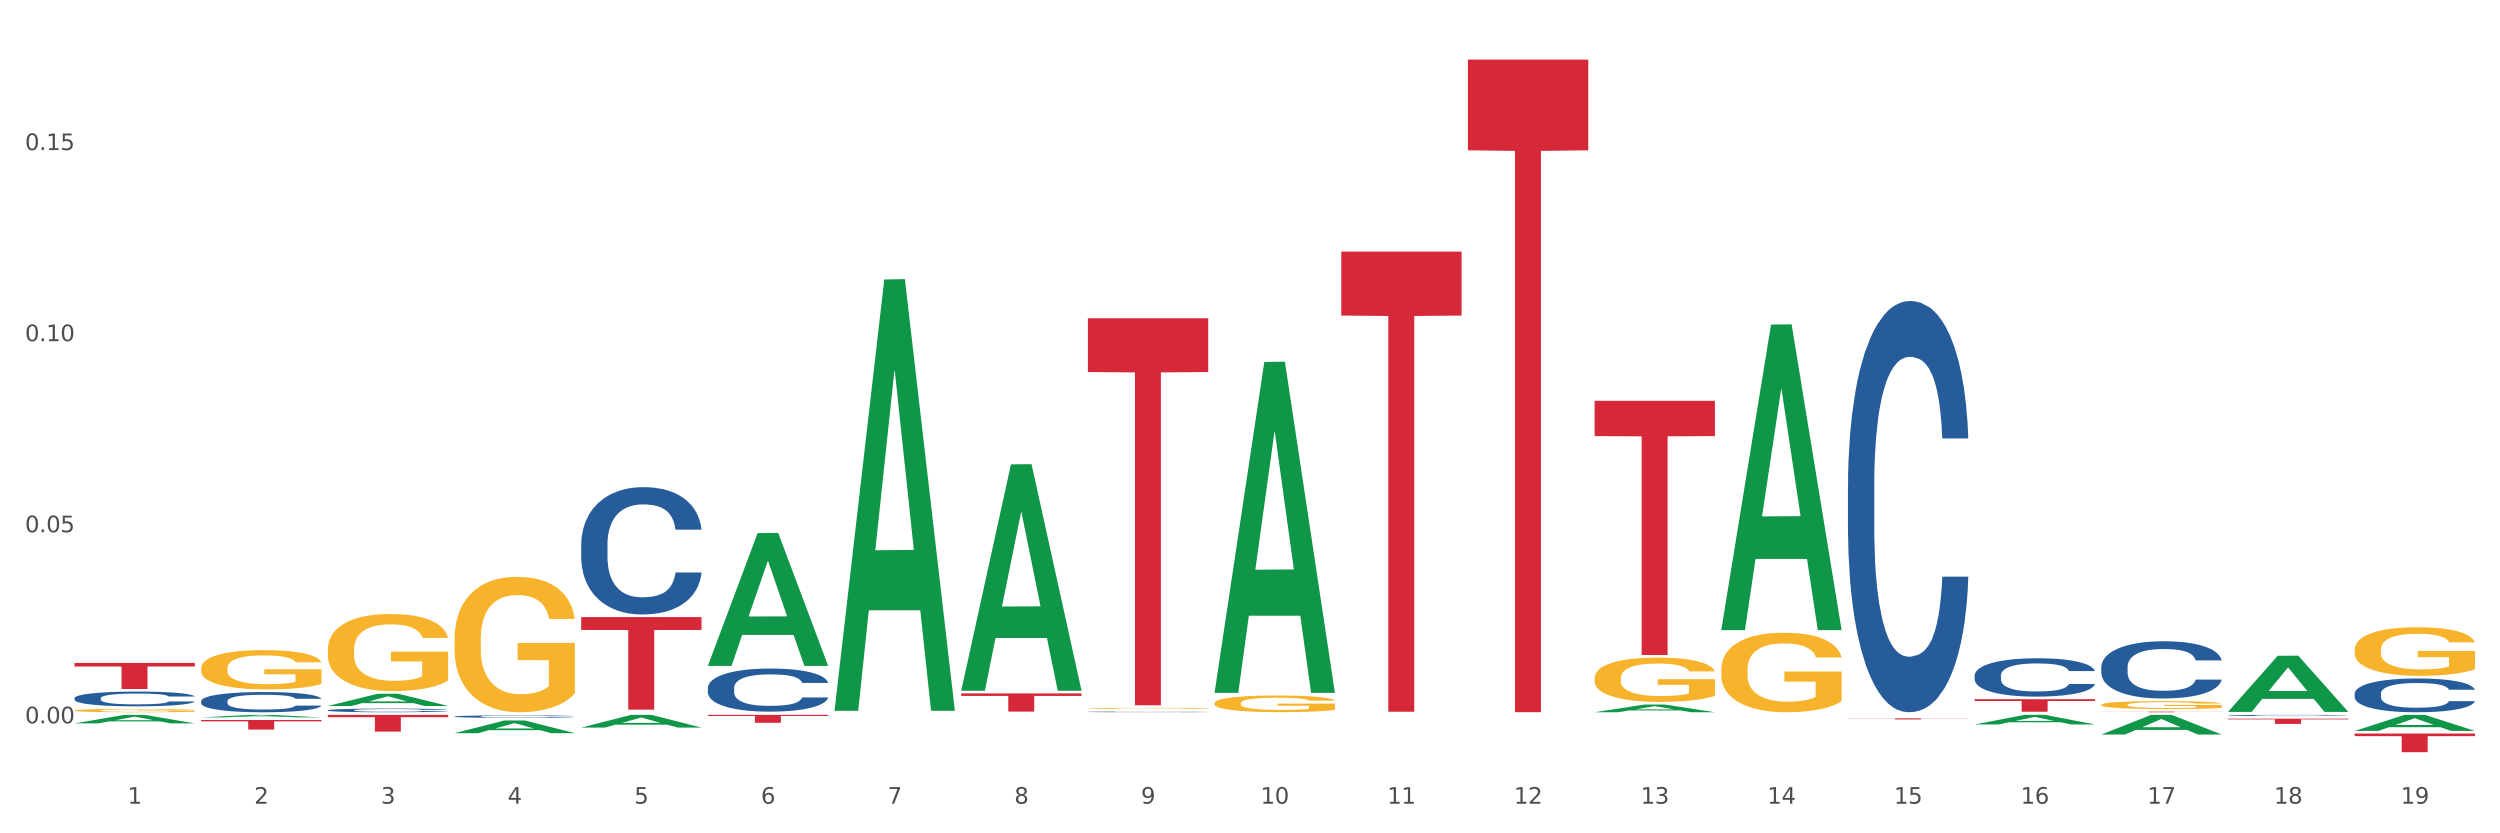 <?xml version="1.0" encoding="utf-8" standalone="no"?>
<!DOCTYPE svg PUBLIC "-//W3C//DTD SVG 1.1//EN"
  "http://www.w3.org/Graphics/SVG/1.1/DTD/svg11.dtd">
<svg xmlns:xlink="http://www.w3.org/1999/xlink" width="1080pt" height="360pt" viewBox="0 0 1080 360" xmlns="http://www.w3.org/2000/svg" version="1.1">
 <rect x="0" y="0" width="1080" height="360" fill="#333333" stroke="none"/>
 <defs>
  <style type="text/css">*{stroke-linejoin: round; stroke-linecap: butt}</style>
 </defs>
 <g id="figure_1">
  <g id="patch_1">
   <path d="M 0 360 
L 1080 360 
L 1080 0 
L 0 0 
z
" style="fill: #ffffff; stroke: #ffffff; stroke-linejoin: miter"/>
  </g>
  <g id="axes_1">
   <g id="matplotlib.axis_1">
    <g id="xtick_1">
     <g id="text_1">
      <!-- 1 -->
      <g style="fill: #4d4d4d" transform="translate(55.115 347.204) scale(0.096 -0.096)">
       <defs>
        <path id="DejaVuSans-31" d="M 794 531 
L 1825 531 
L 1825 4091 
L 703 3866 
L 703 4441 
L 1819 4666 
L 2450 4666 
L 2450 531 
L 3481 531 
L 3481 0 
L 794 0 
L 794 531 
z
" transform="scale(0.016)"/>
       </defs>
       <use xlink:href="#DejaVuSans-31"/>
      </g>
     </g>
    </g>
    <g id="xtick_2">
     <g id="text_2">
      <!-- 2 -->
      <g style="fill: #4d4d4d" transform="translate(109.839 347.204) scale(0.096 -0.096)">
       <defs>
        <path id="DejaVuSans-32" d="M 1228 531 
L 3431 531 
L 3431 0 
L 469 0 
L 469 531 
Q 828 903 1448 1529 
Q 2069 2156 2228 2338 
Q 2531 2678 2651 2914 
Q 2772 3150 2772 3378 
Q 2772 3750 2511 3984 
Q 2250 4219 1831 4219 
Q 1534 4219 1204 4116 
Q 875 4013 500 3803 
L 500 4441 
Q 881 4594 1212 4672 
Q 1544 4750 1819 4750 
Q 2544 4750 2975 4387 
Q 3406 4025 3406 3419 
Q 3406 3131 3298 2873 
Q 3191 2616 2906 2266 
Q 2828 2175 2409 1742 
Q 1991 1309 1228 531 
z
" transform="scale(0.016)"/>
       </defs>
       <use xlink:href="#DejaVuSans-32"/>
      </g>
     </g>
    </g>
    <g id="xtick_3">
     <g id="text_3">
      <!-- 3 -->
      <g style="fill: #4d4d4d" transform="translate(164.564 347.204) scale(0.096 -0.096)">
       <defs>
        <path id="DejaVuSans-33" d="M 2597 2516 
Q 3050 2419 3304 2112 
Q 3559 1806 3559 1356 
Q 3559 666 3084 287 
Q 2609 -91 1734 -91 
Q 1441 -91 1130 -33 
Q 819 25 488 141 
L 488 750 
Q 750 597 1062 519 
Q 1375 441 1716 441 
Q 2309 441 2620 675 
Q 2931 909 2931 1356 
Q 2931 1769 2642 2001 
Q 2353 2234 1838 2234 
L 1294 2234 
L 1294 2753 
L 1863 2753 
Q 2328 2753 2575 2939 
Q 2822 3125 2822 3475 
Q 2822 3834 2567 4026 
Q 2313 4219 1838 4219 
Q 1578 4219 1281 4162 
Q 984 4106 628 3988 
L 628 4550 
Q 988 4650 1302 4700 
Q 1616 4750 1894 4750 
Q 2613 4750 3031 4423 
Q 3450 4097 3450 3541 
Q 3450 3153 3228 2886 
Q 3006 2619 2597 2516 
z
" transform="scale(0.016)"/>
       </defs>
       <use xlink:href="#DejaVuSans-33"/>
      </g>
     </g>
    </g>
    <g id="xtick_4">
     <g id="text_4">
      <!-- 4 -->
      <g style="fill: #4d4d4d" transform="translate(219.288 347.204) scale(0.096 -0.096)">
       <defs>
        <path id="DejaVuSans-34" d="M 2419 4116 
L 825 1625 
L 2419 1625 
L 2419 4116 
z
M 2253 4666 
L 3047 4666 
L 3047 1625 
L 3713 1625 
L 3713 1100 
L 3047 1100 
L 3047 0 
L 2419 0 
L 2419 1100 
L 313 1100 
L 313 1709 
L 2253 4666 
z
" transform="scale(0.016)"/>
       </defs>
       <use xlink:href="#DejaVuSans-34"/>
      </g>
     </g>
    </g>
    <g id="xtick_5">
     <g id="text_5">
      <!-- 5 -->
      <g style="fill: #4d4d4d" transform="translate(274.012 347.204) scale(0.096 -0.096)">
       <defs>
        <path id="DejaVuSans-35" d="M 691 4666 
L 3169 4666 
L 3169 4134 
L 1269 4134 
L 1269 2991 
Q 1406 3038 1543 3061 
Q 1681 3084 1819 3084 
Q 2600 3084 3056 2656 
Q 3513 2228 3513 1497 
Q 3513 744 3044 326 
Q 2575 -91 1722 -91 
Q 1428 -91 1123 -41 
Q 819 9 494 109 
L 494 744 
Q 775 591 1075 516 
Q 1375 441 1709 441 
Q 2250 441 2565 725 
Q 2881 1009 2881 1497 
Q 2881 1984 2565 2268 
Q 2250 2553 1709 2553 
Q 1456 2553 1204 2497 
Q 953 2441 691 2322 
L 691 4666 
z
" transform="scale(0.016)"/>
       </defs>
       <use xlink:href="#DejaVuSans-35"/>
      </g>
     </g>
    </g>
    <g id="xtick_6">
     <g id="text_6">
      <!-- 6 -->
      <g style="fill: #4d4d4d" transform="translate(328.736 347.204) scale(0.096 -0.096)">
       <defs>
        <path id="DejaVuSans-36" d="M 2113 2584 
Q 1688 2584 1439 2293 
Q 1191 2003 1191 1497 
Q 1191 994 1439 701 
Q 1688 409 2113 409 
Q 2538 409 2786 701 
Q 3034 994 3034 1497 
Q 3034 2003 2786 2293 
Q 2538 2584 2113 2584 
z
M 3366 4563 
L 3366 3988 
Q 3128 4100 2886 4159 
Q 2644 4219 2406 4219 
Q 1781 4219 1451 3797 
Q 1122 3375 1075 2522 
Q 1259 2794 1537 2939 
Q 1816 3084 2150 3084 
Q 2853 3084 3261 2657 
Q 3669 2231 3669 1497 
Q 3669 778 3244 343 
Q 2819 -91 2113 -91 
Q 1303 -91 875 529 
Q 447 1150 447 2328 
Q 447 3434 972 4092 
Q 1497 4750 2381 4750 
Q 2619 4750 2861 4703 
Q 3103 4656 3366 4563 
z
" transform="scale(0.016)"/>
       </defs>
       <use xlink:href="#DejaVuSans-36"/>
      </g>
     </g>
    </g>
    <g id="xtick_7">
     <g id="text_7">
      <!-- 7 -->
      <g style="fill: #4d4d4d" transform="translate(383.461 347.204) scale(0.096 -0.096)">
       <defs>
        <path id="DejaVuSans-37" d="M 525 4666 
L 3525 4666 
L 3525 4397 
L 1831 0 
L 1172 0 
L 2766 4134 
L 525 4134 
L 525 4666 
z
" transform="scale(0.016)"/>
       </defs>
       <use xlink:href="#DejaVuSans-37"/>
      </g>
     </g>
    </g>
    <g id="xtick_8">
     <g id="text_8">
      <!-- 8 -->
      <g style="fill: #4d4d4d" transform="translate(438.185 347.204) scale(0.096 -0.096)">
       <defs>
        <path id="DejaVuSans-38" d="M 2034 2216 
Q 1584 2216 1326 1975 
Q 1069 1734 1069 1313 
Q 1069 891 1326 650 
Q 1584 409 2034 409 
Q 2484 409 2743 651 
Q 3003 894 3003 1313 
Q 3003 1734 2745 1975 
Q 2488 2216 2034 2216 
z
M 1403 2484 
Q 997 2584 770 2862 
Q 544 3141 544 3541 
Q 544 4100 942 4425 
Q 1341 4750 2034 4750 
Q 2731 4750 3128 4425 
Q 3525 4100 3525 3541 
Q 3525 3141 3298 2862 
Q 3072 2584 2669 2484 
Q 3125 2378 3379 2068 
Q 3634 1759 3634 1313 
Q 3634 634 3220 271 
Q 2806 -91 2034 -91 
Q 1263 -91 848 271 
Q 434 634 434 1313 
Q 434 1759 690 2068 
Q 947 2378 1403 2484 
z
M 1172 3481 
Q 1172 3119 1398 2916 
Q 1625 2713 2034 2713 
Q 2441 2713 2670 2916 
Q 2900 3119 2900 3481 
Q 2900 3844 2670 4047 
Q 2441 4250 2034 4250 
Q 1625 4250 1398 4047 
Q 1172 3844 1172 3481 
z
" transform="scale(0.016)"/>
       </defs>
       <use xlink:href="#DejaVuSans-38"/>
      </g>
     </g>
    </g>
    <g id="xtick_9">
     <g id="text_9">
      <!-- 9 -->
      <g style="fill: #4d4d4d" transform="translate(492.909 347.204) scale(0.096 -0.096)">
       <defs>
        <path id="DejaVuSans-39" d="M 703 97 
L 703 672 
Q 941 559 1184 500 
Q 1428 441 1663 441 
Q 2288 441 2617 861 
Q 2947 1281 2994 2138 
Q 2813 1869 2534 1725 
Q 2256 1581 1919 1581 
Q 1219 1581 811 2004 
Q 403 2428 403 3163 
Q 403 3881 828 4315 
Q 1253 4750 1959 4750 
Q 2769 4750 3195 4129 
Q 3622 3509 3622 2328 
Q 3622 1225 3098 567 
Q 2575 -91 1691 -91 
Q 1453 -91 1209 -44 
Q 966 3 703 97 
z
M 1959 2075 
Q 2384 2075 2632 2365 
Q 2881 2656 2881 3163 
Q 2881 3666 2632 3958 
Q 2384 4250 1959 4250 
Q 1534 4250 1286 3958 
Q 1038 3666 1038 3163 
Q 1038 2656 1286 2365 
Q 1534 2075 1959 2075 
z
" transform="scale(0.016)"/>
       </defs>
       <use xlink:href="#DejaVuSans-39"/>
      </g>
     </g>
    </g>
    <g id="xtick_10">
     <g id="text_10">
      <!-- 10 -->
      <g style="fill: #4d4d4d" transform="translate(544.58 347.204) scale(0.096 -0.096)">
       <defs>
        <path id="DejaVuSans-30" d="M 2034 4250 
Q 1547 4250 1301 3770 
Q 1056 3291 1056 2328 
Q 1056 1369 1301 889 
Q 1547 409 2034 409 
Q 2525 409 2770 889 
Q 3016 1369 3016 2328 
Q 3016 3291 2770 3770 
Q 2525 4250 2034 4250 
z
M 2034 4750 
Q 2819 4750 3233 4129 
Q 3647 3509 3647 2328 
Q 3647 1150 3233 529 
Q 2819 -91 2034 -91 
Q 1250 -91 836 529 
Q 422 1150 422 2328 
Q 422 3509 836 4129 
Q 1250 4750 2034 4750 
z
" transform="scale(0.016)"/>
       </defs>
       <use xlink:href="#DejaVuSans-31"/>
       <use xlink:href="#DejaVuSans-30" transform="translate(63.623 0)"/>
      </g>
     </g>
    </g>
    <g id="xtick_11">
     <g id="text_11">
      <!-- 11 -->
      <g style="fill: #4d4d4d" transform="translate(599.304 347.204) scale(0.096 -0.096)">
       <use xlink:href="#DejaVuSans-31"/>
       <use xlink:href="#DejaVuSans-31" transform="translate(63.623 0)"/>
      </g>
     </g>
    </g>
    <g id="xtick_12">
     <g id="text_12">
      <!-- 12 -->
      <g style="fill: #4d4d4d" transform="translate(654.028 347.204) scale(0.096 -0.096)">
       <use xlink:href="#DejaVuSans-31"/>
       <use xlink:href="#DejaVuSans-32" transform="translate(63.623 0)"/>
      </g>
     </g>
    </g>
    <g id="xtick_13">
     <g id="text_13">
      <!-- 13 -->
      <g style="fill: #4d4d4d" transform="translate(708.752 347.204) scale(0.096 -0.096)">
       <use xlink:href="#DejaVuSans-31"/>
       <use xlink:href="#DejaVuSans-33" transform="translate(63.623 0)"/>
      </g>
     </g>
    </g>
    <g id="xtick_14">
     <g id="text_14">
      <!-- 14 -->
      <g style="fill: #4d4d4d" transform="translate(763.477 347.204) scale(0.096 -0.096)">
       <use xlink:href="#DejaVuSans-31"/>
       <use xlink:href="#DejaVuSans-34" transform="translate(63.623 0)"/>
      </g>
     </g>
    </g>
    <g id="xtick_15">
     <g id="text_15">
      <!-- 15 -->
      <g style="fill: #4d4d4d" transform="translate(818.201 347.204) scale(0.096 -0.096)">
       <use xlink:href="#DejaVuSans-31"/>
       <use xlink:href="#DejaVuSans-35" transform="translate(63.623 0)"/>
      </g>
     </g>
    </g>
    <g id="xtick_16">
     <g id="text_16">
      <!-- 16 -->
      <g style="fill: #4d4d4d" transform="translate(872.925 347.204) scale(0.096 -0.096)">
       <use xlink:href="#DejaVuSans-31"/>
       <use xlink:href="#DejaVuSans-36" transform="translate(63.623 0)"/>
      </g>
     </g>
    </g>
    <g id="xtick_17">
     <g id="text_17">
      <!-- 17 -->
      <g style="fill: #4d4d4d" transform="translate(927.649 347.204) scale(0.096 -0.096)">
       <use xlink:href="#DejaVuSans-31"/>
       <use xlink:href="#DejaVuSans-37" transform="translate(63.623 0)"/>
      </g>
     </g>
    </g>
    <g id="xtick_18">
     <g id="text_18">
      <!-- 18 -->
      <g style="fill: #4d4d4d" transform="translate(982.374 347.204) scale(0.096 -0.096)">
       <use xlink:href="#DejaVuSans-31"/>
       <use xlink:href="#DejaVuSans-38" transform="translate(63.623 0)"/>
      </g>
     </g>
    </g>
    <g id="xtick_19">
     <g id="text_19">
      <!-- 19 -->
      <g style="fill: #4d4d4d" transform="translate(1037.098 347.204) scale(0.096 -0.096)">
       <use xlink:href="#DejaVuSans-31"/>
       <use xlink:href="#DejaVuSans-39" transform="translate(63.623 0)"/>
      </g>
     </g>
    </g>
    <g id="xtick_20"/>
    <g id="xtick_21"/>
    <g id="xtick_22"/>
    <g id="xtick_23"/>
    <g id="xtick_24"/>
    <g id="xtick_25"/>
    <g id="xtick_26"/>
    <g id="xtick_27"/>
    <g id="xtick_28"/>
    <g id="xtick_29"/>
    <g id="xtick_30"/>
    <g id="xtick_31"/>
    <g id="xtick_32"/>
    <g id="xtick_33"/>
    <g id="xtick_34"/>
    <g id="xtick_35"/>
    <g id="xtick_36"/>
    <g id="xtick_37"/>
   </g>
   <g id="matplotlib.axis_2">
    <g id="ytick_1">
     <g id="text_20">
      <!-- 0.00 -->
      <g style="fill: #4d4d4d" transform="translate(10.8 312.475) scale(0.096 -0.096)">
       <defs>
        <path id="DejaVuSans-2e" d="M 684 794 
L 1344 794 
L 1344 0 
L 684 0 
L 684 794 
z
" transform="scale(0.016)"/>
       </defs>
       <use xlink:href="#DejaVuSans-30"/>
       <use xlink:href="#DejaVuSans-2e" transform="translate(63.623 0)"/>
       <use xlink:href="#DejaVuSans-30" transform="translate(95.41 0)"/>
       <use xlink:href="#DejaVuSans-30" transform="translate(159.033 0)"/>
      </g>
     </g>
    </g>
    <g id="ytick_2">
     <g id="text_21">
      <!-- 0.05 -->
      <g style="fill: #4d4d4d" transform="translate(10.8 229.93) scale(0.096 -0.096)">
       <use xlink:href="#DejaVuSans-30"/>
       <use xlink:href="#DejaVuSans-2e" transform="translate(63.623 0)"/>
       <use xlink:href="#DejaVuSans-30" transform="translate(95.41 0)"/>
       <use xlink:href="#DejaVuSans-35" transform="translate(159.033 0)"/>
      </g>
     </g>
    </g>
    <g id="ytick_3">
     <g id="text_22">
      <!-- 0.10 -->
      <g style="fill: #4d4d4d" transform="translate(10.8 147.385) scale(0.096 -0.096)">
       <use xlink:href="#DejaVuSans-30"/>
       <use xlink:href="#DejaVuSans-2e" transform="translate(63.623 0)"/>
       <use xlink:href="#DejaVuSans-31" transform="translate(95.41 0)"/>
       <use xlink:href="#DejaVuSans-30" transform="translate(159.033 0)"/>
      </g>
     </g>
    </g>
    <g id="ytick_4">
     <g id="text_23">
      <!-- 0.15 -->
      <g style="fill: #4d4d4d" transform="translate(10.8 64.84) scale(0.096 -0.096)">
       <use xlink:href="#DejaVuSans-30"/>
       <use xlink:href="#DejaVuSans-2e" transform="translate(63.623 0)"/>
       <use xlink:href="#DejaVuSans-31" transform="translate(95.41 0)"/>
       <use xlink:href="#DejaVuSans-35" transform="translate(159.033 0)"/>
      </g>
     </g>
    </g>
    <g id="ytick_5"/>
    <g id="ytick_6"/>
    <g id="ytick_7"/>
    <g id="ytick_8"/>
   </g>
   <g id="PolyCollection_1">
    <path d="M 32.175 312.504 
L 32.229 312.501 
L 53.667 308.831 
L 62.564 308.827 
L 84.163 312.511 
L 73.873 312.511 
L 69.21 311.653 
L 47.075 311.653 
L 46.914 311.667 
L 42.412 312.511 
L 32.175 312.511 
L 32.175 312.504 
L 49.862 311.141 
L 66.423 311.138 
L 58.223 309.612 
L 58.115 309.606 
L 58.008 309.616 
L 49.808 311.138 
L 49.862 311.141 
L 32.175 312.504 
z
" clip-path="url(#p434d084ccd)" style="fill: #109648"/>
    <path d="M 86.899 309.917 
L 86.953 309.916 
L 108.391 308.828 
L 117.288 308.827 
L 138.887 309.92 
L 128.597 309.92 
L 123.934 309.665 
L 101.799 309.665 
L 101.638 309.669 
L 97.136 309.92 
L 86.899 309.92 
L 86.899 309.917 
L 104.586 309.513 
L 121.147 309.512 
L 112.947 309.06 
L 112.84 309.058 
L 112.733 309.061 
L 104.532 309.512 
L 104.586 309.513 
L 86.899 309.917 
z
" clip-path="url(#p434d084ccd)" style="fill: #109648"/>
    <path d="M 743.591 271.966 
L 743.644 271.842 
L 765.083 140.226 
L 773.979 140.102 
L 795.579 272.214 
L 785.288 272.214 
L 780.625 241.45 
L 758.49 241.45 
L 758.329 241.946 
L 753.827 272.214 
L 743.591 272.214 
L 743.591 271.966 
L 761.277 223.091 
L 777.838 222.967 
L 769.638 168.261 
L 769.531 168.013 
L 769.424 168.385 
L 761.224 222.967 
L 761.277 223.091 
L 743.591 271.966 
z
" clip-path="url(#p434d084ccd)" style="fill: #109648"/>
    <path d="M 1017.212 280.675 
L 1017.273 280.656 
L 1017.273 279.966 
L 1017.396 279.371 
L 1018.01 277.933 
L 1018.931 276.745 
L 1019.606 276.112 
L 1020.281 275.595 
L 1021.079 275.077 
L 1022.061 274.54 
L 1023.841 273.754 
L 1024.946 273.352 
L 1026.296 272.93 
L 1028.751 272.317 
L 1030.531 271.972 
L 1032.373 271.684 
L 1035.38 271.339 
L 1037.344 271.186 
L 1039.431 271.071 
L 1041.948 270.994 
L 1043.85 270.975 
L 1048.024 271.032 
L 1051.584 271.205 
L 1053.303 271.339 
L 1055.512 271.569 
L 1056.679 271.722 
L 1058.581 272.029 
L 1060.546 272.432 
L 1061.896 272.777 
L 1063.921 273.428 
L 1065.456 274.08 
L 1066.868 274.885 
L 1067.604 275.441 
L 1068.157 275.959 
L 1068.648 276.553 
L 1069.139 277.493 
L 1058.09 277.493 
L 1057.661 276.822 
L 1056.986 276.189 
L 1056.004 275.576 
L 1055.144 275.192 
L 1053.671 274.713 
L 1052.321 274.406 
L 1050.909 274.176 
L 1049.19 273.984 
L 1047.84 273.889 
L 1045.937 273.812 
L 1042.193 273.831 
L 1039.677 273.984 
L 1037.958 274.176 
L 1036.853 274.349 
L 1035.871 274.54 
L 1034.766 274.809 
L 1033.477 275.211 
L 1032.557 275.576 
L 1031.636 276.036 
L 1030.899 276.496 
L 1030.224 277.032 
L 1029.672 277.608 
L 1029.242 278.202 
L 1028.874 278.93 
L 1028.567 280.138 
L 1028.567 282.764 
L 1028.69 283.359 
L 1028.997 284.145 
L 1029.365 284.739 
L 1029.979 285.448 
L 1030.531 285.927 
L 1031.575 286.618 
L 1032.741 287.193 
L 1033.662 287.557 
L 1034.582 287.864 
L 1036.178 288.285 
L 1037.958 288.63 
L 1039.493 288.841 
L 1041.579 289.033 
L 1042.991 289.11 
L 1044.219 289.148 
L 1047.226 289.148 
L 1049.375 289.091 
L 1051.768 288.956 
L 1053.61 288.784 
L 1055.144 288.573 
L 1056.863 288.228 
L 1057.968 287.902 
L 1057.968 283.895 
L 1044.464 283.876 
L 1044.464 281.212 
L 1069.2 281.212 
L 1069.2 289.033 
L 1068.157 289.436 
L 1066.99 289.8 
L 1065.763 290.126 
L 1063.921 290.528 
L 1061.712 290.912 
L 1059.748 291.18 
L 1057.661 291.41 
L 1055.206 291.621 
L 1052.014 291.813 
L 1050.05 291.889 
L 1047.595 291.947 
L 1044.71 291.966 
L 1042.193 291.928 
L 1039.738 291.832 
L 1037.16 291.659 
L 1034.644 291.41 
L 1032.741 291.161 
L 1030.838 290.854 
L 1028.813 290.452 
L 1027.217 290.068 
L 1025.989 289.723 
L 1024.639 289.282 
L 1023.166 288.707 
L 1022.061 288.19 
L 1021.079 287.653 
L 1020.035 286.963 
L 1019.299 286.368 
L 1018.562 285.621 
L 1018.133 285.065 
L 1017.642 284.202 
L 1017.273 282.994 
L 1017.212 280.675 
z
" clip-path="url(#p434d084ccd)" style="fill: #f7b32b"/>
    <path d="M 524.693 299.054 
L 524.747 298.92 
L 546.185 156.372 
L 555.082 156.238 
L 576.682 299.323 
L 566.391 299.323 
L 561.728 266.004 
L 539.593 266.004 
L 539.432 266.541 
L 534.93 299.323 
L 524.693 299.323 
L 524.693 299.054 
L 542.38 246.12 
L 558.941 245.985 
L 550.741 186.736 
L 550.634 186.467 
L 550.527 186.87 
L 542.327 245.985 
L 542.38 246.12 
L 524.693 299.054 
z
" clip-path="url(#p434d084ccd)" style="fill: #109648"/>
    <path d="M 688.866 307.68 
L 688.92 307.676 
L 710.358 304.372 
L 719.255 304.368 
L 740.854 307.686 
L 730.564 307.686 
L 725.901 306.913 
L 703.766 306.913 
L 703.605 306.926 
L 699.103 307.686 
L 688.866 307.686 
L 688.866 307.68 
L 706.553 306.452 
L 723.114 306.449 
L 714.914 305.076 
L 714.807 305.069 
L 714.7 305.079 
L 706.499 306.449 
L 706.553 306.452 
L 688.866 307.68 
z
" clip-path="url(#p434d084ccd)" style="fill: #109648"/>
    <path d="M 1017.212 315.756 
L 1017.266 315.749 
L 1038.704 308.834 
L 1047.601 308.827 
L 1069.2 315.769 
L 1058.91 315.769 
L 1054.247 314.152 
L 1032.112 314.152 
L 1031.951 314.178 
L 1027.449 315.769 
L 1017.212 315.769 
L 1017.212 315.756 
L 1034.899 313.188 
L 1051.46 313.181 
L 1043.26 310.307 
L 1043.152 310.294 
L 1043.045 310.313 
L 1034.845 313.181 
L 1034.899 313.188 
L 1017.212 315.756 
z
" clip-path="url(#p434d084ccd)" style="fill: #109648"/>
    <path d="M 907.763 317.304 
L 907.817 317.296 
L 929.255 308.835 
L 938.152 308.827 
L 959.751 317.32 
L 949.461 317.32 
L 944.798 315.342 
L 922.663 315.342 
L 922.502 315.374 
L 918 317.32 
L 907.763 317.32 
L 907.763 317.304 
L 925.45 314.162 
L 942.011 314.154 
L 933.811 310.637 
L 933.704 310.621 
L 933.597 310.645 
L 925.396 314.154 
L 925.45 314.162 
L 907.763 317.304 
z
" clip-path="url(#p434d084ccd)" style="fill: #109648"/>
    <path d="M 962.488 307.512 
L 962.541 307.489 
L 983.98 283.279 
L 992.877 283.256 
L 1014.476 307.557 
L 1004.185 307.557 
L 999.522 301.898 
L 977.387 301.898 
L 977.227 301.99 
L 972.724 307.557 
L 962.488 307.557 
L 962.488 307.512 
L 980.174 298.521 
L 996.735 298.498 
L 988.535 288.435 
L 988.428 288.39 
L 988.321 288.458 
L 980.121 298.498 
L 980.174 298.521 
L 962.488 307.512 
z
" clip-path="url(#p434d084ccd)" style="fill: #109648"/>
    <path d="M 1017.212 299.657 
L 1017.273 299.644 
L 1017.273 299.27 
L 1017.458 298.764 
L 1018.134 297.831 
L 1018.994 297.124 
L 1020.469 296.298 
L 1021.268 295.951 
L 1022.312 295.564 
L 1024.463 294.938 
L 1026.921 294.405 
L 1028.642 294.111 
L 1029.932 293.925 
L 1032.821 293.592 
L 1034.48 293.445 
L 1036.2 293.325 
L 1037.675 293.245 
L 1040.133 293.152 
L 1042.1 293.112 
L 1044.374 293.098 
L 1046.279 293.112 
L 1048.798 293.165 
L 1052.485 293.325 
L 1053.899 293.418 
L 1055.804 293.578 
L 1057.77 293.792 
L 1059.368 294.005 
L 1061.211 294.311 
L 1063.116 294.711 
L 1064.96 295.218 
L 1066.25 295.684 
L 1067.295 296.178 
L 1068.217 296.777 
L 1068.893 297.431 
L 1069.2 297.977 
L 1057.954 297.977 
L 1057.647 297.484 
L 1057.033 296.951 
L 1056.418 296.591 
L 1055.742 296.298 
L 1054.697 295.964 
L 1053.776 295.751 
L 1052.239 295.498 
L 1050.826 295.338 
L 1049.658 295.245 
L 1048.245 295.165 
L 1045.234 295.085 
L 1043.083 295.085 
L 1041.731 295.111 
L 1040.072 295.178 
L 1038.659 295.271 
L 1036.999 295.431 
L 1035.709 295.604 
L 1034.418 295.831 
L 1033.681 295.991 
L 1032.575 296.284 
L 1031.837 296.524 
L 1030.854 296.937 
L 1030.301 297.231 
L 1029.318 297.991 
L 1028.888 298.55 
L 1028.703 298.937 
L 1028.58 299.364 
L 1028.58 301.443 
L 1028.949 302.376 
L 1029.256 302.776 
L 1029.748 303.229 
L 1030.67 303.816 
L 1032.022 304.389 
L 1033.435 304.802 
L 1034.603 305.056 
L 1035.709 305.242 
L 1036.815 305.389 
L 1038.167 305.522 
L 1039.273 305.602 
L 1040.932 305.682 
L 1042.899 305.722 
L 1044.435 305.722 
L 1047.569 305.655 
L 1048.982 305.589 
L 1050.334 305.496 
L 1051.809 305.349 
L 1052.977 305.189 
L 1053.653 305.069 
L 1054.759 304.816 
L 1055.619 304.549 
L 1056.357 304.242 
L 1056.848 303.976 
L 1057.401 303.576 
L 1057.831 303.123 
L 1057.954 302.883 
L 1069.2 302.883 
L 1068.954 303.363 
L 1068.524 303.829 
L 1067.664 304.456 
L 1066.988 304.816 
L 1065.943 305.256 
L 1064.837 305.629 
L 1063.301 306.042 
L 1061.887 306.349 
L 1060.412 306.615 
L 1058.815 306.855 
L 1055.926 307.188 
L 1054.882 307.282 
L 1052.67 307.442 
L 1050.949 307.535 
L 1048.429 307.628 
L 1045.848 307.682 
L 1043.145 307.695 
L 1040.748 307.668 
L 1038.105 307.588 
L 1036.446 307.508 
L 1034.603 307.388 
L 1032.452 307.202 
L 1030.424 306.975 
L 1028.519 306.709 
L 1026.737 306.402 
L 1025.078 306.055 
L 1022.927 305.482 
L 1021.329 304.922 
L 1020.162 304.402 
L 1019.363 303.963 
L 1018.564 303.403 
L 1018.134 303.016 
L 1017.458 302.083 
L 1017.212 301.216 
L 1017.212 299.657 
z
" clip-path="url(#p434d084ccd)" style="fill: #255c99"/>
    <path d="M 962.488 309.056 
L 962.549 309.056 
L 962.549 309.043 
L 962.733 309.025 
L 963.409 308.993 
L 964.27 308.968 
L 965.745 308.939 
L 966.543 308.927 
L 967.588 308.913 
L 969.739 308.892 
L 972.197 308.873 
L 973.918 308.863 
L 975.208 308.856 
L 978.096 308.845 
L 979.756 308.839 
L 981.476 308.835 
L 982.951 308.832 
L 985.409 308.829 
L 987.376 308.828 
L 989.649 308.827 
L 991.554 308.828 
L 994.074 308.83 
L 997.761 308.835 
L 999.174 308.838 
L 1001.079 308.844 
L 1003.046 308.851 
L 1004.643 308.859 
L 1006.487 308.87 
L 1008.392 308.884 
L 1010.236 308.901 
L 1011.526 308.918 
L 1012.571 308.935 
L 1013.492 308.956 
L 1014.168 308.979 
L 1014.476 308.998 
L 1003.23 308.998 
L 1002.923 308.98 
L 1002.308 308.962 
L 1001.694 308.949 
L 1001.018 308.939 
L 999.973 308.927 
L 999.051 308.92 
L 997.515 308.911 
L 996.102 308.905 
L 994.934 308.902 
L 993.521 308.899 
L 990.51 308.897 
L 988.359 308.897 
L 987.007 308.898 
L 985.348 308.9 
L 983.934 308.903 
L 982.275 308.909 
L 980.985 308.915 
L 979.694 308.923 
L 978.957 308.928 
L 977.851 308.939 
L 977.113 308.947 
L 976.13 308.961 
L 975.577 308.972 
L 974.594 308.998 
L 974.163 309.018 
L 973.979 309.031 
L 973.856 309.046 
L 973.856 309.119 
L 974.225 309.151 
L 974.532 309.165 
L 975.024 309.181 
L 975.946 309.202 
L 977.298 309.222 
L 978.711 309.236 
L 979.878 309.245 
L 980.985 309.251 
L 982.091 309.256 
L 983.443 309.261 
L 984.549 309.264 
L 986.208 309.267 
L 988.174 309.268 
L 989.711 309.268 
L 992.845 309.266 
L 994.258 309.263 
L 995.61 309.26 
L 997.085 309.255 
L 998.253 309.249 
L 998.928 309.245 
L 1000.035 309.236 
L 1000.895 309.227 
L 1001.632 309.216 
L 1002.124 309.207 
L 1002.677 309.193 
L 1003.107 309.177 
L 1003.23 309.169 
L 1014.476 309.169 
L 1014.23 309.186 
L 1013.8 309.202 
L 1012.939 309.224 
L 1012.263 309.236 
L 1011.219 309.252 
L 1010.113 309.265 
L 1008.576 309.279 
L 1007.163 309.29 
L 1005.688 309.299 
L 1004.09 309.308 
L 1001.202 309.319 
L 1000.158 309.323 
L 997.945 309.328 
L 996.225 309.331 
L 993.705 309.335 
L 991.124 309.337 
L 988.42 309.337 
L 986.024 309.336 
L 983.381 309.333 
L 981.722 309.33 
L 979.878 309.326 
L 977.728 309.32 
L 975.7 309.312 
L 973.795 309.303 
L 972.013 309.292 
L 970.353 309.28 
L 968.203 309.26 
L 966.605 309.24 
L 965.437 309.222 
L 964.638 309.207 
L 963.84 309.187 
L 963.409 309.174 
L 962.733 309.141 
L 962.488 309.111 
L 962.488 309.056 
z
" clip-path="url(#p434d084ccd)" style="fill: #255c99"/>
    <path d="M 907.763 288.132 
L 907.825 288.11 
L 907.825 287.477 
L 908.009 286.619 
L 908.685 285.039 
L 909.545 283.842 
L 911.02 282.443 
L 911.819 281.856 
L 912.864 281.201 
L 915.015 280.14 
L 917.473 279.237 
L 919.193 278.74 
L 920.484 278.424 
L 923.372 277.859 
L 925.031 277.611 
L 926.752 277.408 
L 928.227 277.272 
L 930.685 277.114 
L 932.651 277.047 
L 934.925 277.024 
L 936.83 277.047 
L 939.35 277.137 
L 943.037 277.408 
L 944.45 277.566 
L 946.355 277.837 
L 948.321 278.198 
L 949.919 278.559 
L 951.763 279.079 
L 953.668 279.756 
L 955.511 280.614 
L 956.802 281.404 
L 957.846 282.239 
L 958.768 283.255 
L 959.444 284.362 
L 959.751 285.287 
L 948.506 285.287 
L 948.199 284.452 
L 947.584 283.549 
L 946.97 282.939 
L 946.294 282.443 
L 945.249 281.878 
L 944.327 281.517 
L 942.791 281.088 
L 941.377 280.817 
L 940.21 280.659 
L 938.796 280.524 
L 935.785 280.388 
L 933.635 280.388 
L 932.283 280.433 
L 930.623 280.546 
L 929.21 280.704 
L 927.551 280.975 
L 926.26 281.269 
L 924.97 281.652 
L 924.232 281.923 
L 923.126 282.42 
L 922.389 282.826 
L 921.406 283.526 
L 920.853 284.023 
L 919.869 285.31 
L 919.439 286.258 
L 919.255 286.913 
L 919.132 287.635 
L 919.132 291.158 
L 919.501 292.738 
L 919.808 293.415 
L 920.3 294.183 
L 921.221 295.176 
L 922.573 296.147 
L 923.987 296.847 
L 925.154 297.276 
L 926.26 297.592 
L 927.366 297.841 
L 928.718 298.066 
L 929.825 298.202 
L 931.484 298.337 
L 933.45 298.405 
L 934.986 298.405 
L 938.12 298.292 
L 939.534 298.179 
L 940.886 298.021 
L 942.361 297.773 
L 943.528 297.502 
L 944.204 297.299 
L 945.31 296.87 
L 946.171 296.418 
L 946.908 295.899 
L 947.4 295.447 
L 947.953 294.77 
L 948.383 294.002 
L 948.506 293.596 
L 959.751 293.596 
L 959.506 294.409 
L 959.075 295.199 
L 958.215 296.26 
L 957.539 296.87 
L 956.495 297.615 
L 955.388 298.247 
L 953.852 298.947 
L 952.439 299.466 
L 950.964 299.918 
L 949.366 300.324 
L 946.478 300.889 
L 945.433 301.047 
L 943.221 301.318 
L 941.5 301.476 
L 938.981 301.634 
L 936.4 301.724 
L 933.696 301.746 
L 931.299 301.701 
L 928.657 301.566 
L 926.998 301.43 
L 925.154 301.227 
L 923.003 300.911 
L 920.975 300.527 
L 919.07 300.076 
L 917.288 299.556 
L 915.629 298.969 
L 913.478 297.999 
L 911.881 297.05 
L 910.713 296.17 
L 909.914 295.425 
L 909.115 294.476 
L 908.685 293.822 
L 908.009 292.241 
L 907.763 290.774 
L 907.763 288.132 
z
" clip-path="url(#p434d084ccd)" style="fill: #255c99"/>
    <path d="M 853.039 291.812 
L 853.101 291.797 
L 853.101 291.374 
L 853.285 290.799 
L 853.961 289.74 
L 854.821 288.938 
L 856.296 288 
L 857.095 287.606 
L 858.14 287.168 
L 860.29 286.457 
L 862.748 285.851 
L 864.469 285.519 
L 865.76 285.307 
L 868.648 284.928 
L 870.307 284.762 
L 872.028 284.626 
L 873.503 284.535 
L 875.961 284.429 
L 877.927 284.384 
L 880.201 284.369 
L 882.106 284.384 
L 884.625 284.444 
L 888.312 284.626 
L 889.726 284.732 
L 891.631 284.913 
L 893.597 285.155 
L 895.195 285.397 
L 897.038 285.745 
L 898.943 286.199 
L 900.787 286.774 
L 902.077 287.304 
L 903.122 287.864 
L 904.044 288.544 
L 904.72 289.286 
L 905.027 289.906 
L 893.782 289.906 
L 893.474 289.346 
L 892.86 288.741 
L 892.245 288.333 
L 891.569 288 
L 890.525 287.622 
L 889.603 287.379 
L 888.067 287.092 
L 886.653 286.91 
L 885.486 286.805 
L 884.072 286.714 
L 881.061 286.623 
L 878.91 286.623 
L 877.558 286.653 
L 875.899 286.729 
L 874.486 286.835 
L 872.827 287.016 
L 871.536 287.213 
L 870.246 287.47 
L 869.508 287.652 
L 868.402 287.985 
L 867.665 288.257 
L 866.681 288.726 
L 866.128 289.059 
L 865.145 289.921 
L 864.715 290.557 
L 864.531 290.995 
L 864.408 291.48 
L 864.408 293.84 
L 864.776 294.899 
L 865.084 295.353 
L 865.575 295.867 
L 866.497 296.533 
L 867.849 297.183 
L 869.262 297.652 
L 870.43 297.94 
L 871.536 298.152 
L 872.642 298.318 
L 873.994 298.469 
L 875.1 298.56 
L 876.759 298.651 
L 878.726 298.696 
L 880.262 298.696 
L 883.396 298.621 
L 884.81 298.545 
L 886.162 298.439 
L 887.636 298.273 
L 888.804 298.091 
L 889.48 297.955 
L 890.586 297.668 
L 891.446 297.365 
L 892.184 297.017 
L 892.675 296.714 
L 893.228 296.26 
L 893.659 295.746 
L 893.782 295.474 
L 905.027 295.474 
L 904.781 296.018 
L 904.351 296.548 
L 903.491 297.259 
L 902.815 297.668 
L 901.77 298.167 
L 900.664 298.59 
L 899.128 299.059 
L 897.714 299.407 
L 896.24 299.71 
L 894.642 299.982 
L 891.754 300.361 
L 890.709 300.466 
L 888.497 300.648 
L 886.776 300.754 
L 884.257 300.86 
L 881.676 300.92 
L 878.972 300.936 
L 876.575 300.905 
L 873.933 300.814 
L 872.273 300.724 
L 870.43 300.588 
L 868.279 300.376 
L 866.251 300.119 
L 864.346 299.816 
L 862.564 299.468 
L 860.905 299.075 
L 858.754 298.424 
L 857.156 297.789 
L 855.989 297.199 
L 855.19 296.699 
L 854.391 296.064 
L 853.961 295.625 
L 853.285 294.566 
L 853.039 293.583 
L 853.039 291.812 
z
" clip-path="url(#p434d084ccd)" style="fill: #255c99"/>
    <path d="M 798.315 209.859 
L 798.376 209.697 
L 798.376 205.154 
L 798.561 198.989 
L 799.237 187.631 
L 800.097 179.032 
L 801.572 168.973 
L 802.371 164.754 
L 803.415 160.049 
L 805.566 152.424 
L 808.024 145.934 
L 809.745 142.364 
L 811.035 140.093 
L 813.924 136.037 
L 815.583 134.252 
L 817.303 132.792 
L 818.778 131.818 
L 821.236 130.682 
L 823.203 130.196 
L 825.476 130.033 
L 827.381 130.196 
L 829.901 130.845 
L 833.588 132.792 
L 835.001 133.927 
L 836.906 135.874 
L 838.873 138.47 
L 840.471 141.066 
L 842.314 144.798 
L 844.219 149.665 
L 846.063 155.831 
L 847.353 161.51 
L 848.398 167.513 
L 849.32 174.814 
L 849.996 182.764 
L 850.303 189.416 
L 839.057 189.416 
L 838.75 183.413 
L 838.135 176.923 
L 837.521 172.542 
L 836.845 168.973 
L 835.8 164.917 
L 834.879 162.321 
L 833.342 159.238 
L 831.929 157.291 
L 830.761 156.155 
L 829.348 155.182 
L 826.337 154.208 
L 824.186 154.208 
L 822.834 154.533 
L 821.175 155.344 
L 819.761 156.48 
L 818.102 158.427 
L 816.812 160.536 
L 815.521 163.294 
L 814.784 165.241 
L 813.678 168.811 
L 812.94 171.731 
L 811.957 176.761 
L 811.404 180.33 
L 810.421 189.578 
L 809.991 196.393 
L 809.806 201.098 
L 809.683 206.29 
L 809.683 231.601 
L 810.052 242.958 
L 810.359 247.825 
L 810.851 253.342 
L 811.773 260.481 
L 813.125 267.457 
L 814.538 272.487 
L 815.706 275.57 
L 816.812 277.841 
L 817.918 279.626 
L 819.27 281.249 
L 820.376 282.222 
L 822.035 283.196 
L 824.002 283.682 
L 825.538 283.682 
L 828.672 282.871 
L 830.085 282.06 
L 831.437 280.924 
L 832.912 279.139 
L 834.08 277.192 
L 834.756 275.732 
L 835.862 272.649 
L 836.722 269.404 
L 837.46 265.673 
L 837.951 262.428 
L 838.504 257.56 
L 838.934 252.044 
L 839.057 249.123 
L 850.303 249.123 
L 850.057 254.964 
L 849.627 260.643 
L 848.767 268.269 
L 848.091 272.649 
L 847.046 278.004 
L 845.94 282.547 
L 844.404 287.576 
L 842.99 291.308 
L 841.515 294.553 
L 839.918 297.473 
L 837.029 301.53 
L 835.985 302.665 
L 833.772 304.612 
L 832.052 305.748 
L 829.532 306.884 
L 826.951 307.533 
L 824.247 307.695 
L 821.851 307.371 
L 819.208 306.397 
L 817.549 305.424 
L 815.706 303.963 
L 813.555 301.692 
L 811.527 298.934 
L 809.622 295.689 
L 807.84 291.957 
L 806.181 287.739 
L 804.03 280.762 
L 802.432 273.947 
L 801.265 267.62 
L 800.466 262.266 
L 799.667 255.451 
L 799.237 250.746 
L 798.561 239.389 
L 798.315 228.842 
L 798.315 209.859 
z
" clip-path="url(#p434d084ccd)" style="fill: #255c99"/>
    <path d="M 469.969 307.523 
L 470.031 307.523 
L 470.031 307.515 
L 470.215 307.504 
L 470.891 307.484 
L 471.751 307.469 
L 473.226 307.452 
L 474.025 307.444 
L 475.07 307.436 
L 477.22 307.423 
L 479.679 307.411 
L 481.399 307.405 
L 482.69 307.401 
L 485.578 307.394 
L 487.237 307.391 
L 488.958 307.388 
L 490.433 307.387 
L 492.891 307.385 
L 494.857 307.384 
L 497.131 307.383 
L 499.036 307.384 
L 501.555 307.385 
L 505.242 307.388 
L 506.656 307.39 
L 508.561 307.394 
L 510.527 307.398 
L 512.125 307.403 
L 513.969 307.409 
L 515.874 307.418 
L 517.717 307.429 
L 519.008 307.439 
L 520.052 307.449 
L 520.974 307.462 
L 521.65 307.476 
L 521.957 307.488 
L 510.712 307.488 
L 510.404 307.477 
L 509.79 307.466 
L 509.175 307.458 
L 508.499 307.452 
L 507.455 307.445 
L 506.533 307.44 
L 504.997 307.435 
L 503.583 307.431 
L 502.416 307.429 
L 501.002 307.428 
L 497.991 307.426 
L 495.84 307.426 
L 494.488 307.426 
L 492.829 307.428 
L 491.416 307.43 
L 489.757 307.433 
L 488.466 307.437 
L 487.176 307.442 
L 486.438 307.445 
L 485.332 307.451 
L 484.595 307.457 
L 483.611 307.465 
L 483.058 307.472 
L 482.075 307.488 
L 481.645 307.5 
L 481.461 307.508 
L 481.338 307.517 
L 481.338 307.562 
L 481.706 307.581 
L 482.014 307.59 
L 482.505 307.6 
L 483.427 307.612 
L 484.779 307.624 
L 486.192 307.633 
L 487.36 307.639 
L 488.466 307.643 
L 489.572 307.646 
L 490.924 307.649 
L 492.03 307.65 
L 493.69 307.652 
L 495.656 307.653 
L 497.192 307.653 
L 500.326 307.651 
L 501.74 307.65 
L 503.092 307.648 
L 504.566 307.645 
L 505.734 307.642 
L 506.41 307.639 
L 507.516 307.634 
L 508.376 307.628 
L 509.114 307.621 
L 509.605 307.616 
L 510.159 307.607 
L 510.589 307.597 
L 510.712 307.592 
L 521.957 307.592 
L 521.711 307.603 
L 521.281 307.613 
L 520.421 307.626 
L 519.745 307.634 
L 518.7 307.643 
L 517.594 307.651 
L 516.058 307.66 
L 514.645 307.666 
L 513.17 307.672 
L 511.572 307.677 
L 508.684 307.684 
L 507.639 307.686 
L 505.427 307.69 
L 503.706 307.692 
L 501.187 307.694 
L 498.606 307.695 
L 495.902 307.695 
L 493.505 307.694 
L 490.863 307.693 
L 489.204 307.691 
L 487.36 307.688 
L 485.209 307.684 
L 483.181 307.68 
L 481.276 307.674 
L 479.494 307.667 
L 477.835 307.66 
L 475.684 307.648 
L 474.086 307.636 
L 472.919 307.625 
L 472.12 307.615 
L 471.321 307.603 
L 470.891 307.595 
L 470.215 307.575 
L 469.969 307.557 
L 469.969 307.523 
z
" clip-path="url(#p434d084ccd)" style="fill: #255c99"/>
    <path d="M 853.039 312.963 
L 853.093 312.96 
L 874.531 308.831 
L 883.428 308.827 
L 905.027 312.971 
L 894.737 312.971 
L 890.074 312.006 
L 867.939 312.006 
L 867.778 312.022 
L 863.276 312.971 
L 853.039 312.971 
L 853.039 312.963 
L 870.726 311.43 
L 887.287 311.426 
L 879.087 309.711 
L 878.98 309.703 
L 878.872 309.714 
L 870.672 311.426 
L 870.726 311.43 
L 853.039 312.963 
z
" clip-path="url(#p434d084ccd)" style="fill: #109648"/>
    <path d="M 141.624 304.969 
L 141.677 304.964 
L 163.116 299.708 
L 172.012 299.703 
L 193.612 304.979 
L 183.321 304.979 
L 178.658 303.75 
L 156.523 303.75 
L 156.362 303.77 
L 151.86 304.979 
L 141.624 304.979 
L 141.624 304.969 
L 159.31 303.017 
L 175.871 303.012 
L 167.671 300.828 
L 167.564 300.818 
L 167.457 300.833 
L 159.257 303.012 
L 159.31 303.017 
L 141.624 304.969 
z
" clip-path="url(#p434d084ccd)" style="fill: #109648"/>
    <path d="M 743.591 289.219 
L 743.652 289.188 
L 743.652 288.058 
L 743.775 287.086 
L 744.388 284.733 
L 745.309 282.789 
L 745.984 281.753 
L 746.66 280.906 
L 747.457 280.06 
L 748.44 279.181 
L 750.22 277.895 
L 751.324 277.236 
L 752.675 276.546 
L 755.13 275.543 
L 756.91 274.978 
L 758.751 274.507 
L 761.759 273.943 
L 763.723 273.692 
L 765.81 273.504 
L 768.326 273.378 
L 770.229 273.347 
L 774.403 273.441 
L 777.963 273.723 
L 779.681 273.943 
L 781.891 274.319 
L 783.057 274.57 
L 784.96 275.072 
L 786.924 275.731 
L 788.275 276.295 
L 790.3 277.362 
L 791.835 278.428 
L 793.246 279.746 
L 793.983 280.656 
L 794.535 281.502 
L 795.026 282.475 
L 795.517 284.012 
L 784.469 284.012 
L 784.039 282.914 
L 783.364 281.879 
L 782.382 280.875 
L 781.523 280.248 
L 780.05 279.464 
L 778.699 278.962 
L 777.288 278.585 
L 775.569 278.272 
L 774.219 278.115 
L 772.316 277.989 
L 768.572 278.021 
L 766.055 278.272 
L 764.337 278.585 
L 763.232 278.868 
L 762.25 279.181 
L 761.145 279.62 
L 759.856 280.279 
L 758.935 280.875 
L 758.015 281.628 
L 757.278 282.381 
L 756.603 283.259 
L 756.051 284.2 
L 755.621 285.173 
L 755.253 286.365 
L 754.946 288.341 
L 754.946 292.638 
L 755.068 293.611 
L 755.375 294.897 
L 755.744 295.869 
L 756.357 297.03 
L 756.91 297.814 
L 757.953 298.943 
L 759.119 299.884 
L 760.04 300.48 
L 760.961 300.982 
L 762.557 301.672 
L 764.337 302.237 
L 765.871 302.582 
L 767.958 302.896 
L 769.37 303.021 
L 770.597 303.084 
L 773.605 303.084 
L 775.753 302.99 
L 778.147 302.77 
L 779.988 302.488 
L 781.523 302.143 
L 783.241 301.578 
L 784.346 301.045 
L 784.346 294.489 
L 770.843 294.458 
L 770.843 290.097 
L 795.579 290.097 
L 795.579 302.896 
L 794.535 303.554 
L 793.369 304.15 
L 792.141 304.684 
L 790.3 305.342 
L 788.09 305.97 
L 786.126 306.409 
L 784.039 306.785 
L 781.584 307.13 
L 778.392 307.444 
L 776.428 307.57 
L 773.973 307.664 
L 771.088 307.695 
L 768.572 307.632 
L 766.117 307.475 
L 763.539 307.193 
L 761.022 306.785 
L 759.119 306.378 
L 757.217 305.876 
L 755.191 305.217 
L 753.595 304.59 
L 752.368 304.025 
L 751.017 303.303 
L 749.544 302.362 
L 748.44 301.515 
L 747.457 300.637 
L 746.414 299.508 
L 745.677 298.535 
L 744.941 297.312 
L 744.511 296.402 
L 744.02 294.991 
L 743.652 293.015 
L 743.591 289.219 
z
" clip-path="url(#p434d084ccd)" style="fill: #f7b32b"/>
    <path d="M 907.763 304.457 
L 907.825 304.454 
L 907.825 304.342 
L 907.948 304.245 
L 908.561 304.011 
L 909.482 303.818 
L 910.157 303.715 
L 910.832 303.631 
L 911.63 303.546 
L 912.612 303.459 
L 914.392 303.331 
L 915.497 303.266 
L 916.847 303.197 
L 919.303 303.097 
L 921.083 303.041 
L 922.924 302.994 
L 925.932 302.938 
L 927.896 302.913 
L 929.983 302.894 
L 932.499 302.882 
L 934.402 302.879 
L 938.576 302.888 
L 942.136 302.916 
L 943.854 302.938 
L 946.064 302.975 
L 947.23 303 
L 949.133 303.05 
L 951.097 303.116 
L 952.447 303.172 
L 954.473 303.278 
L 956.007 303.384 
L 957.419 303.515 
L 958.156 303.606 
L 958.708 303.69 
L 959.199 303.787 
L 959.69 303.94 
L 948.642 303.94 
L 948.212 303.83 
L 947.537 303.727 
L 946.555 303.628 
L 945.696 303.565 
L 944.223 303.487 
L 942.872 303.437 
L 941.46 303.4 
L 939.742 303.369 
L 938.392 303.353 
L 936.489 303.341 
L 932.745 303.344 
L 930.228 303.369 
L 928.51 303.4 
L 927.405 303.428 
L 926.423 303.459 
L 925.318 303.503 
L 924.029 303.568 
L 923.108 303.628 
L 922.187 303.702 
L 921.451 303.777 
L 920.776 303.865 
L 920.223 303.958 
L 919.794 304.055 
L 919.425 304.174 
L 919.119 304.37 
L 919.119 304.798 
L 919.241 304.894 
L 919.548 305.022 
L 919.916 305.119 
L 920.53 305.234 
L 921.083 305.312 
L 922.126 305.425 
L 923.292 305.518 
L 924.213 305.578 
L 925.134 305.627 
L 926.73 305.696 
L 928.51 305.752 
L 930.044 305.787 
L 932.131 305.818 
L 933.543 305.83 
L 934.77 305.837 
L 937.778 305.837 
L 939.926 305.827 
L 942.32 305.805 
L 944.161 305.777 
L 945.696 305.743 
L 947.414 305.687 
L 948.519 305.634 
L 948.519 304.982 
L 935.016 304.979 
L 935.016 304.545 
L 959.751 304.545 
L 959.751 305.818 
L 958.708 305.883 
L 957.542 305.943 
L 956.314 305.996 
L 954.473 306.061 
L 952.263 306.124 
L 950.299 306.167 
L 948.212 306.205 
L 945.757 306.239 
L 942.565 306.27 
L 940.601 306.283 
L 938.146 306.292 
L 935.261 306.295 
L 932.745 306.289 
L 930.29 306.273 
L 927.712 306.245 
L 925.195 306.205 
L 923.292 306.164 
L 921.39 306.114 
L 919.364 306.049 
L 917.768 305.986 
L 916.541 305.93 
L 915.19 305.858 
L 913.717 305.765 
L 912.612 305.681 
L 911.63 305.593 
L 910.587 305.481 
L 909.85 305.384 
L 909.114 305.262 
L 908.684 305.172 
L 908.193 305.032 
L 907.825 304.835 
L 907.763 304.457 
z
" clip-path="url(#p434d084ccd)" style="fill: #f7b32b"/>
    <path d="M 32.175 301.628 
L 32.236 301.622 
L 32.236 301.459 
L 32.421 301.238 
L 33.097 300.831 
L 33.957 300.523 
L 35.432 300.162 
L 36.231 300.011 
L 37.275 299.842 
L 39.426 299.569 
L 41.884 299.336 
L 43.605 299.208 
L 44.895 299.127 
L 47.784 298.982 
L 49.443 298.918 
L 51.164 298.865 
L 52.638 298.83 
L 55.096 298.79 
L 57.063 298.772 
L 59.337 298.766 
L 61.242 298.772 
L 63.761 298.796 
L 67.448 298.865 
L 68.862 298.906 
L 70.767 298.976 
L 72.733 299.069 
L 74.331 299.162 
L 76.174 299.296 
L 78.079 299.47 
L 79.923 299.691 
L 81.213 299.895 
L 82.258 300.11 
L 83.18 300.372 
L 83.856 300.657 
L 84.163 300.895 
L 72.917 300.895 
L 72.61 300.68 
L 71.996 300.447 
L 71.381 300.29 
L 70.705 300.162 
L 69.66 300.017 
L 68.739 299.924 
L 67.202 299.813 
L 65.789 299.743 
L 64.621 299.703 
L 63.208 299.668 
L 60.197 299.633 
L 58.046 299.633 
L 56.694 299.645 
L 55.035 299.674 
L 53.622 299.714 
L 51.962 299.784 
L 50.672 299.86 
L 49.381 299.959 
L 48.644 300.028 
L 47.538 300.156 
L 46.8 300.261 
L 45.817 300.441 
L 45.264 300.569 
L 44.281 300.901 
L 43.851 301.145 
L 43.666 301.314 
L 43.544 301.5 
L 43.544 302.407 
L 43.912 302.814 
L 44.22 302.989 
L 44.711 303.186 
L 45.633 303.442 
L 46.985 303.692 
L 48.398 303.873 
L 49.566 303.983 
L 50.672 304.065 
L 51.778 304.128 
L 53.13 304.187 
L 54.236 304.222 
L 55.895 304.256 
L 57.862 304.274 
L 59.398 304.274 
L 62.532 304.245 
L 63.945 304.216 
L 65.297 304.175 
L 66.772 304.111 
L 67.94 304.041 
L 68.616 303.989 
L 69.722 303.878 
L 70.582 303.762 
L 71.32 303.628 
L 71.811 303.512 
L 72.364 303.338 
L 72.795 303.14 
L 72.917 303.035 
L 84.163 303.035 
L 83.917 303.245 
L 83.487 303.448 
L 82.627 303.721 
L 81.951 303.878 
L 80.906 304.07 
L 79.8 304.233 
L 78.264 304.413 
L 76.85 304.547 
L 75.375 304.664 
L 73.778 304.768 
L 70.89 304.914 
L 69.845 304.954 
L 67.633 305.024 
L 65.912 305.065 
L 63.392 305.106 
L 60.811 305.129 
L 58.108 305.135 
L 55.711 305.123 
L 53.069 305.088 
L 51.409 305.053 
L 49.566 305.001 
L 47.415 304.919 
L 45.387 304.821 
L 43.482 304.704 
L 41.7 304.57 
L 40.041 304.419 
L 37.89 304.169 
L 36.292 303.925 
L 35.125 303.698 
L 34.326 303.506 
L 33.527 303.262 
L 33.097 303.093 
L 32.421 302.686 
L 32.175 302.308 
L 32.175 301.628 
z
" clip-path="url(#p434d084ccd)" style="fill: #255c99"/>
    <path d="M 853.039 302.068 
L 905.027 302.068 
L 905.027 302.818 
L 884.577 302.823 
L 884.577 307.465 
L 873.366 307.465 
L 873.366 302.823 
L 853.039 302.818 
L 853.039 302.073 
L 853.039 302.068 
z
" clip-path="url(#p434d084ccd)" style="fill: #d62839"/>
    <path d="M 798.315 310.328 
L 850.303 310.328 
L 850.303 310.395 
L 829.853 310.395 
L 829.853 310.808 
L 818.642 310.808 
L 818.642 310.395 
L 798.315 310.395 
L 798.315 310.328 
L 798.315 310.328 
z
" clip-path="url(#p434d084ccd)" style="fill: #d62839"/>
    <path d="M 634.142 25.759 
L 686.13 25.759 
L 686.13 64.934 
L 665.68 65.199 
L 665.68 307.657 
L 654.469 307.657 
L 654.469 65.199 
L 634.142 64.934 
L 634.142 26.024 
L 634.142 25.759 
z
" clip-path="url(#p434d084ccd)" style="fill: #d62839"/>
    <path d="M 305.796 308.827 
L 357.784 308.827 
L 357.784 309.302 
L 337.334 309.306 
L 337.334 312.246 
L 326.123 312.246 
L 326.123 309.306 
L 305.796 309.302 
L 305.796 308.83 
L 305.796 308.827 
z
" clip-path="url(#p434d084ccd)" style="fill: #d62839"/>
    <path d="M 32.175 286.374 
L 84.163 286.374 
L 84.163 287.939 
L 63.713 287.95 
L 63.713 297.634 
L 52.502 297.634 
L 52.502 287.95 
L 32.175 287.939 
L 32.175 286.385 
L 32.175 286.374 
z
" clip-path="url(#p434d084ccd)" style="fill: #d62839"/>
    <path d="M 86.899 311.052 
L 138.887 311.052 
L 138.887 311.625 
L 118.437 311.629 
L 118.437 315.176 
L 107.226 315.176 
L 107.226 311.629 
L 86.899 311.625 
L 86.899 311.056 
L 86.899 311.052 
z
" clip-path="url(#p434d084ccd)" style="fill: #d62839"/>
    <path d="M 251.072 266.583 
L 303.06 266.583 
L 303.06 272.14 
L 282.61 272.177 
L 282.61 306.567 
L 271.399 306.567 
L 271.399 272.177 
L 251.072 272.14 
L 251.072 266.621 
L 251.072 266.583 
z
" clip-path="url(#p434d084ccd)" style="fill: #d62839"/>
    <path d="M 141.624 308.827 
L 193.612 308.827 
L 193.612 309.833 
L 173.161 309.84 
L 173.161 316.064 
L 161.951 316.064 
L 161.951 309.84 
L 141.624 309.833 
L 141.624 308.834 
L 141.624 308.827 
z
" clip-path="url(#p434d084ccd)" style="fill: #d62839"/>
    <path d="M 415.245 299.552 
L 467.233 299.552 
L 467.233 300.645 
L 446.783 300.652 
L 446.783 307.417 
L 435.572 307.417 
L 435.572 300.652 
L 415.245 300.645 
L 415.245 299.559 
L 415.245 299.552 
z
" clip-path="url(#p434d084ccd)" style="fill: #d62839"/>
    <path d="M 962.488 310.469 
L 1014.476 310.469 
L 1014.476 310.786 
L 994.025 310.789 
L 994.025 312.752 
L 982.815 312.752 
L 982.815 310.789 
L 962.488 310.786 
L 962.488 310.471 
L 962.488 310.469 
z
" clip-path="url(#p434d084ccd)" style="fill: #d62839"/>
    <path d="M 907.763 307.427 
L 959.751 307.427 
L 959.751 307.465 
L 939.301 307.465 
L 939.301 307.695 
L 928.09 307.695 
L 928.09 307.465 
L 907.763 307.465 
L 907.763 307.428 
L 907.763 307.427 
z
" clip-path="url(#p434d084ccd)" style="fill: #d62839"/>
    <path d="M 1017.212 316.901 
L 1069.2 316.901 
L 1069.2 318.019 
L 1048.75 318.027 
L 1048.75 324.95 
L 1037.539 324.95 
L 1037.539 318.027 
L 1017.212 318.019 
L 1017.212 316.908 
L 1017.212 316.901 
z
" clip-path="url(#p434d084ccd)" style="fill: #d62839"/>
    <path d="M 469.969 137.488 
L 521.957 137.488 
L 521.957 160.723 
L 501.507 160.88 
L 501.507 304.684 
L 490.296 304.684 
L 490.296 160.88 
L 469.969 160.723 
L 469.969 137.645 
L 469.969 137.488 
z
" clip-path="url(#p434d084ccd)" style="fill: #d62839"/>
    <path d="M 579.418 108.7 
L 631.406 108.7 
L 631.406 136.323 
L 610.956 136.509 
L 610.956 307.47 
L 599.745 307.47 
L 599.745 136.509 
L 579.418 136.323 
L 579.418 108.887 
L 579.418 108.7 
z
" clip-path="url(#p434d084ccd)" style="fill: #d62839"/>
    <path d="M 688.866 173.134 
L 740.854 173.134 
L 740.854 188.395 
L 720.404 188.498 
L 720.404 282.952 
L 709.193 282.952 
L 709.193 188.498 
L 688.866 188.395 
L 688.866 173.237 
L 688.866 173.134 
z
" clip-path="url(#p434d084ccd)" style="fill: #d62839"/>
    <path d="M 305.796 297.18 
L 305.858 297.163 
L 305.858 296.687 
L 306.042 296.041 
L 306.718 294.851 
L 307.578 293.95 
L 309.053 292.896 
L 309.852 292.454 
L 310.897 291.96 
L 313.048 291.161 
L 315.506 290.481 
L 317.226 290.107 
L 318.517 289.869 
L 321.405 289.444 
L 323.064 289.257 
L 324.785 289.104 
L 326.26 289.002 
L 328.718 288.883 
L 330.684 288.832 
L 332.958 288.815 
L 334.863 288.832 
L 337.382 288.9 
L 341.07 289.104 
L 342.483 289.223 
L 344.388 289.427 
L 346.354 289.699 
L 347.952 289.971 
L 349.796 290.362 
L 351.701 290.872 
L 353.544 291.518 
L 354.835 292.114 
L 355.879 292.743 
L 356.801 293.508 
L 357.477 294.341 
L 357.784 295.038 
L 346.539 295.038 
L 346.232 294.409 
L 345.617 293.729 
L 345.002 293.27 
L 344.327 292.896 
L 343.282 292.471 
L 342.36 292.199 
L 340.824 291.875 
L 339.41 291.671 
L 338.243 291.552 
L 336.829 291.45 
L 333.818 291.348 
L 331.667 291.348 
L 330.316 291.382 
L 328.656 291.467 
L 327.243 291.586 
L 325.584 291.79 
L 324.293 292.012 
L 323.003 292.301 
L 322.265 292.505 
L 321.159 292.879 
L 320.422 293.185 
L 319.439 293.712 
L 318.886 294.086 
L 317.902 295.055 
L 317.472 295.769 
L 317.288 296.262 
L 317.165 296.806 
L 317.165 299.458 
L 317.534 300.648 
L 317.841 301.158 
L 318.332 301.736 
L 319.254 302.484 
L 320.606 303.215 
L 322.02 303.742 
L 323.187 304.065 
L 324.293 304.303 
L 325.399 304.49 
L 326.751 304.66 
L 327.857 304.762 
L 329.517 304.864 
L 331.483 304.915 
L 333.019 304.915 
L 336.153 304.83 
L 337.567 304.745 
L 338.919 304.626 
L 340.394 304.439 
L 341.561 304.235 
L 342.237 304.082 
L 343.343 303.759 
L 344.204 303.419 
L 344.941 303.028 
L 345.433 302.688 
L 345.986 302.178 
L 346.416 301.6 
L 346.539 301.294 
L 357.784 301.294 
L 357.539 301.906 
L 357.108 302.501 
L 356.248 303.3 
L 355.572 303.759 
L 354.527 304.32 
L 353.421 304.796 
L 351.885 305.323 
L 350.472 305.714 
L 348.997 306.054 
L 347.399 306.36 
L 344.511 306.785 
L 343.466 306.904 
L 341.254 307.108 
L 339.533 307.227 
L 337.014 307.346 
L 334.433 307.414 
L 331.729 307.431 
L 329.332 307.397 
L 326.69 307.295 
L 325.031 307.193 
L 323.187 307.04 
L 321.036 306.802 
L 319.008 306.513 
L 317.103 306.173 
L 315.321 305.782 
L 313.662 305.34 
L 311.511 304.609 
L 309.914 303.895 
L 308.746 303.232 
L 307.947 302.671 
L 307.148 301.957 
L 306.718 301.464 
L 306.042 300.274 
L 305.796 299.169 
L 305.796 297.18 
z
" clip-path="url(#p434d084ccd)" style="fill: #255c99"/>
    <path d="M 251.072 235.16 
L 251.134 235.11 
L 251.134 233.703 
L 251.318 231.794 
L 251.994 228.278 
L 252.854 225.615 
L 254.329 222.501 
L 255.128 221.195 
L 256.173 219.738 
L 258.323 217.377 
L 260.781 215.368 
L 262.502 214.262 
L 263.793 213.559 
L 266.681 212.303 
L 268.34 211.751 
L 270.061 211.299 
L 271.535 210.997 
L 273.994 210.646 
L 275.96 210.495 
L 278.234 210.445 
L 280.139 210.495 
L 282.658 210.696 
L 286.345 211.299 
L 287.759 211.65 
L 289.664 212.253 
L 291.63 213.057 
L 293.228 213.861 
L 295.071 215.016 
L 296.976 216.523 
L 298.82 218.432 
L 300.11 220.19 
L 301.155 222.049 
L 302.077 224.309 
L 302.753 226.771 
L 303.06 228.83 
L 291.815 228.83 
L 291.507 226.972 
L 290.893 224.962 
L 290.278 223.606 
L 289.602 222.501 
L 288.558 221.245 
L 287.636 220.441 
L 286.1 219.487 
L 284.686 218.884 
L 283.519 218.532 
L 282.105 218.231 
L 279.094 217.929 
L 276.943 217.929 
L 275.591 218.03 
L 273.932 218.281 
L 272.519 218.633 
L 270.86 219.236 
L 269.569 219.889 
L 268.279 220.743 
L 267.541 221.345 
L 266.435 222.451 
L 265.698 223.355 
L 264.714 224.912 
L 264.161 226.017 
L 263.178 228.88 
L 262.748 230.99 
L 262.564 232.447 
L 262.441 234.055 
L 262.441 241.891 
L 262.809 245.407 
L 263.117 246.915 
L 263.608 248.622 
L 264.53 250.833 
L 265.882 252.993 
L 267.295 254.55 
L 268.463 255.505 
L 269.569 256.208 
L 270.675 256.76 
L 272.027 257.263 
L 273.133 257.564 
L 274.792 257.866 
L 276.759 258.016 
L 278.295 258.016 
L 281.429 257.765 
L 282.843 257.514 
L 284.195 257.162 
L 285.669 256.61 
L 286.837 256.007 
L 287.513 255.555 
L 288.619 254.6 
L 289.479 253.596 
L 290.217 252.44 
L 290.708 251.436 
L 291.261 249.929 
L 291.692 248.221 
L 291.815 247.316 
L 303.06 247.316 
L 302.814 249.125 
L 302.384 250.883 
L 301.524 253.244 
L 300.848 254.6 
L 299.803 256.258 
L 298.697 257.665 
L 297.161 259.222 
L 295.747 260.377 
L 294.273 261.382 
L 292.675 262.286 
L 289.787 263.542 
L 288.742 263.894 
L 286.53 264.496 
L 284.809 264.848 
L 282.29 265.2 
L 279.709 265.401 
L 277.005 265.451 
L 274.608 265.35 
L 271.966 265.049 
L 270.306 264.748 
L 268.463 264.295 
L 266.312 263.592 
L 264.284 262.738 
L 262.379 261.734 
L 260.597 260.578 
L 258.938 259.272 
L 256.787 257.112 
L 255.189 255.002 
L 254.022 253.043 
L 253.223 251.385 
L 252.424 249.276 
L 251.994 247.819 
L 251.318 244.302 
L 251.072 241.037 
L 251.072 235.16 
z
" clip-path="url(#p434d084ccd)" style="fill: #255c99"/>
    <path d="M 196.348 309.525 
L 196.409 309.524 
L 196.409 309.496 
L 196.594 309.459 
L 197.27 309.391 
L 198.13 309.339 
L 199.605 309.279 
L 200.404 309.253 
L 201.448 309.225 
L 203.599 309.179 
L 206.057 309.14 
L 207.778 309.119 
L 209.068 309.105 
L 211.957 309.081 
L 213.616 309.07 
L 215.336 309.061 
L 216.811 309.055 
L 219.269 309.048 
L 221.236 309.045 
L 223.509 309.044 
L 225.414 309.045 
L 227.934 309.049 
L 231.621 309.061 
L 233.034 309.068 
L 234.939 309.08 
L 236.906 309.095 
L 238.504 309.111 
L 240.347 309.133 
L 242.252 309.163 
L 244.096 309.2 
L 245.386 309.234 
L 246.431 309.27 
L 247.353 309.314 
L 248.029 309.362 
L 248.336 309.402 
L 237.09 309.402 
L 236.783 309.366 
L 236.168 309.327 
L 235.554 309.3 
L 234.878 309.279 
L 233.833 309.254 
L 232.912 309.239 
L 231.375 309.22 
L 229.962 309.208 
L 228.794 309.202 
L 227.381 309.196 
L 224.37 309.19 
L 222.219 309.19 
L 220.867 309.192 
L 219.208 309.197 
L 217.794 309.204 
L 216.135 309.215 
L 214.845 309.228 
L 213.554 309.245 
L 212.817 309.256 
L 211.711 309.278 
L 210.973 309.295 
L 209.99 309.326 
L 209.437 309.347 
L 208.454 309.403 
L 208.024 309.444 
L 207.839 309.472 
L 207.716 309.503 
L 207.716 309.656 
L 208.085 309.724 
L 208.392 309.753 
L 208.884 309.786 
L 209.806 309.829 
L 211.158 309.871 
L 212.571 309.902 
L 213.739 309.92 
L 214.845 309.934 
L 215.951 309.944 
L 217.303 309.954 
L 218.409 309.96 
L 220.068 309.966 
L 222.035 309.969 
L 223.571 309.969 
L 226.705 309.964 
L 228.118 309.959 
L 229.47 309.952 
L 230.945 309.942 
L 232.113 309.93 
L 232.789 309.921 
L 233.895 309.902 
L 234.755 309.883 
L 235.492 309.861 
L 235.984 309.841 
L 236.537 309.812 
L 236.967 309.779 
L 237.09 309.761 
L 248.336 309.761 
L 248.09 309.796 
L 247.66 309.83 
L 246.8 309.876 
L 246.124 309.902 
L 245.079 309.935 
L 243.973 309.962 
L 242.437 309.992 
L 241.023 310.015 
L 239.548 310.034 
L 237.951 310.052 
L 235.062 310.076 
L 234.018 310.083 
L 231.805 310.095 
L 230.085 310.102 
L 227.565 310.108 
L 224.984 310.112 
L 222.28 310.113 
L 219.884 310.111 
L 217.241 310.106 
L 215.582 310.1 
L 213.739 310.091 
L 211.588 310.077 
L 209.56 310.061 
L 207.655 310.041 
L 205.873 310.019 
L 204.214 309.993 
L 202.063 309.951 
L 200.465 309.91 
L 199.298 309.872 
L 198.499 309.84 
L 197.7 309.799 
L 197.27 309.771 
L 196.594 309.702 
L 196.348 309.639 
L 196.348 309.525 
z
" clip-path="url(#p434d084ccd)" style="fill: #255c99"/>
    <path d="M 141.624 306.823 
L 141.685 306.821 
L 141.685 306.781 
L 141.869 306.726 
L 142.545 306.624 
L 143.406 306.548 
L 144.88 306.458 
L 145.679 306.42 
L 146.724 306.379 
L 148.875 306.311 
L 151.333 306.253 
L 153.054 306.221 
L 154.344 306.201 
L 157.232 306.164 
L 158.891 306.148 
L 160.612 306.135 
L 162.087 306.127 
L 164.545 306.117 
L 166.511 306.112 
L 168.785 306.111 
L 170.69 306.112 
L 173.21 306.118 
L 176.897 306.135 
L 178.31 306.146 
L 180.215 306.163 
L 182.182 306.186 
L 183.779 306.209 
L 185.623 306.243 
L 187.528 306.286 
L 189.371 306.341 
L 190.662 306.392 
L 191.707 306.445 
L 192.628 306.51 
L 193.304 306.581 
L 193.612 306.64 
L 182.366 306.64 
L 182.059 306.587 
L 181.444 306.529 
L 180.83 306.49 
L 180.154 306.458 
L 179.109 306.422 
L 178.187 306.399 
L 176.651 306.371 
L 175.238 306.354 
L 174.07 306.344 
L 172.657 306.335 
L 169.645 306.326 
L 167.495 306.326 
L 166.143 306.329 
L 164.484 306.337 
L 163.07 306.347 
L 161.411 306.364 
L 160.12 306.383 
L 158.83 306.407 
L 158.093 306.425 
L 156.986 306.457 
L 156.249 306.483 
L 155.266 306.528 
L 154.713 306.559 
L 153.73 306.642 
L 153.299 306.703 
L 153.115 306.745 
L 152.992 306.791 
L 152.992 307.017 
L 153.361 307.118 
L 153.668 307.161 
L 154.16 307.21 
L 155.081 307.274 
L 156.433 307.336 
L 157.847 307.381 
L 159.014 307.409 
L 160.12 307.429 
L 161.227 307.445 
L 162.579 307.459 
L 163.685 307.468 
L 165.344 307.477 
L 167.31 307.481 
L 168.847 307.481 
L 171.981 307.474 
L 173.394 307.466 
L 174.746 307.456 
L 176.221 307.44 
L 177.388 307.423 
L 178.064 307.41 
L 179.17 307.383 
L 180.031 307.354 
L 180.768 307.32 
L 181.26 307.291 
L 181.813 307.248 
L 182.243 307.199 
L 182.366 307.173 
L 193.612 307.173 
L 193.366 307.225 
L 192.936 307.275 
L 192.075 307.343 
L 191.399 307.383 
L 190.355 307.43 
L 189.249 307.471 
L 187.712 307.516 
L 186.299 307.549 
L 184.824 307.578 
L 183.226 307.604 
L 180.338 307.64 
L 179.293 307.65 
L 177.081 307.668 
L 175.36 307.678 
L 172.841 307.688 
L 170.26 307.694 
L 167.556 307.695 
L 165.16 307.692 
L 162.517 307.683 
L 160.858 307.675 
L 159.014 307.662 
L 156.864 307.641 
L 154.836 307.617 
L 152.931 307.588 
L 151.149 307.555 
L 149.489 307.517 
L 147.339 307.455 
L 145.741 307.394 
L 144.573 307.338 
L 143.774 307.29 
L 142.975 307.229 
L 142.545 307.187 
L 141.869 307.086 
L 141.624 306.992 
L 141.624 306.823 
z
" clip-path="url(#p434d084ccd)" style="fill: #255c99"/>
    <path d="M 86.899 302.886 
L 86.961 302.878 
L 86.961 302.654 
L 87.145 302.351 
L 87.821 301.793 
L 88.681 301.37 
L 90.156 300.876 
L 90.955 300.668 
L 92 300.437 
L 94.151 300.062 
L 96.609 299.743 
L 98.329 299.568 
L 99.62 299.456 
L 102.508 299.257 
L 104.167 299.169 
L 105.888 299.097 
L 107.363 299.049 
L 109.821 298.993 
L 111.787 298.969 
L 114.061 298.961 
L 115.966 298.969 
L 118.485 299.001 
L 122.172 299.097 
L 123.586 299.153 
L 125.491 299.249 
L 127.457 299.376 
L 129.055 299.504 
L 130.899 299.687 
L 132.804 299.927 
L 134.647 300.23 
L 135.938 300.509 
L 136.982 300.804 
L 137.904 301.163 
L 138.58 301.554 
L 138.887 301.881 
L 127.642 301.881 
L 127.334 301.585 
L 126.72 301.266 
L 126.105 301.051 
L 125.429 300.876 
L 124.385 300.676 
L 123.463 300.549 
L 121.927 300.397 
L 120.513 300.301 
L 119.346 300.246 
L 117.932 300.198 
L 114.921 300.15 
L 112.77 300.15 
L 111.418 300.166 
L 109.759 300.206 
L 108.346 300.262 
L 106.687 300.357 
L 105.396 300.461 
L 104.106 300.596 
L 103.368 300.692 
L 102.262 300.868 
L 101.525 301.011 
L 100.542 301.258 
L 99.988 301.434 
L 99.005 301.889 
L 98.575 302.224 
L 98.391 302.455 
L 98.268 302.71 
L 98.268 303.954 
L 98.637 304.513 
L 98.944 304.752 
L 99.435 305.023 
L 100.357 305.374 
L 101.709 305.717 
L 103.122 305.964 
L 104.29 306.116 
L 105.396 306.227 
L 106.502 306.315 
L 107.854 306.395 
L 108.96 306.443 
L 110.62 306.491 
L 112.586 306.515 
L 114.122 306.515 
L 117.256 306.475 
L 118.67 306.435 
L 120.022 306.379 
L 121.497 306.291 
L 122.664 306.196 
L 123.34 306.124 
L 124.446 305.972 
L 125.307 305.813 
L 126.044 305.629 
L 126.536 305.47 
L 127.089 305.23 
L 127.519 304.959 
L 127.642 304.816 
L 138.887 304.816 
L 138.642 305.103 
L 138.211 305.382 
L 137.351 305.757 
L 136.675 305.972 
L 135.63 306.235 
L 134.524 306.459 
L 132.988 306.706 
L 131.575 306.889 
L 130.1 307.049 
L 128.502 307.193 
L 125.614 307.392 
L 124.569 307.448 
L 122.357 307.543 
L 120.636 307.599 
L 118.117 307.655 
L 115.536 307.687 
L 112.832 307.695 
L 110.435 307.679 
L 107.793 307.631 
L 106.134 307.583 
L 104.29 307.512 
L 102.139 307.4 
L 100.111 307.264 
L 98.206 307.105 
L 96.424 306.921 
L 94.765 306.714 
L 92.614 306.371 
L 91.017 306.036 
L 89.849 305.725 
L 89.05 305.462 
L 88.251 305.127 
L 87.821 304.895 
L 87.145 304.337 
L 86.899 303.819 
L 86.899 302.886 
z
" clip-path="url(#p434d084ccd)" style="fill: #255c99"/>
    <path d="M 688.866 292.935 
L 688.928 292.917 
L 688.928 292.287 
L 689.05 291.745 
L 689.664 290.434 
L 690.585 289.349 
L 691.26 288.772 
L 691.935 288.3 
L 692.733 287.828 
L 693.715 287.338 
L 695.495 286.621 
L 696.6 286.253 
L 697.95 285.869 
L 700.406 285.309 
L 702.186 284.994 
L 704.027 284.732 
L 707.034 284.417 
L 708.999 284.277 
L 711.086 284.172 
L 713.602 284.102 
L 715.505 284.085 
L 719.679 284.137 
L 723.239 284.295 
L 724.957 284.417 
L 727.167 284.627 
L 728.333 284.767 
L 730.236 285.047 
L 732.2 285.414 
L 733.55 285.729 
L 735.576 286.323 
L 737.11 286.918 
L 738.522 287.653 
L 739.258 288.16 
L 739.811 288.632 
L 740.302 289.174 
L 740.793 290.031 
L 729.745 290.031 
L 729.315 289.419 
L 728.64 288.842 
L 727.658 288.282 
L 726.799 287.932 
L 725.325 287.495 
L 723.975 287.215 
L 722.563 287.006 
L 720.845 286.831 
L 719.494 286.743 
L 717.592 286.673 
L 713.848 286.691 
L 711.331 286.831 
L 709.612 287.006 
L 708.508 287.163 
L 707.526 287.338 
L 706.421 287.583 
L 705.132 287.95 
L 704.211 288.282 
L 703.29 288.702 
L 702.554 289.122 
L 701.879 289.612 
L 701.326 290.136 
L 700.897 290.678 
L 700.528 291.343 
L 700.221 292.445 
L 700.221 294.841 
L 700.344 295.383 
L 700.651 296.1 
L 701.019 296.642 
L 701.633 297.29 
L 702.186 297.727 
L 703.229 298.357 
L 704.395 298.881 
L 705.316 299.214 
L 706.237 299.493 
L 707.832 299.878 
L 709.612 300.193 
L 711.147 300.385 
L 713.234 300.56 
L 714.645 300.63 
L 715.873 300.665 
L 718.881 300.665 
L 721.029 300.613 
L 723.423 300.49 
L 725.264 300.333 
L 726.799 300.14 
L 728.517 299.826 
L 729.622 299.528 
L 729.622 295.873 
L 716.119 295.855 
L 716.119 293.424 
L 740.854 293.424 
L 740.854 300.56 
L 739.811 300.928 
L 738.645 301.26 
L 737.417 301.557 
L 735.576 301.924 
L 733.366 302.274 
L 731.402 302.519 
L 729.315 302.729 
L 726.86 302.921 
L 723.668 303.096 
L 721.704 303.166 
L 719.249 303.219 
L 716.364 303.236 
L 713.848 303.201 
L 711.392 303.114 
L 708.814 302.956 
L 706.298 302.729 
L 704.395 302.502 
L 702.492 302.222 
L 700.467 301.855 
L 698.871 301.505 
L 697.643 301.19 
L 696.293 300.788 
L 694.82 300.263 
L 693.715 299.791 
L 692.733 299.301 
L 691.69 298.671 
L 690.953 298.129 
L 690.217 297.447 
L 689.787 296.94 
L 689.296 296.153 
L 688.928 295.051 
L 688.866 292.935 
z
" clip-path="url(#p434d084ccd)" style="fill: #f7b32b"/>
    <path d="M 305.796 287.575 
L 305.85 287.521 
L 327.288 230.281 
L 336.185 230.227 
L 357.784 287.683 
L 347.494 287.683 
L 342.831 274.304 
L 320.696 274.304 
L 320.535 274.52 
L 316.033 287.683 
L 305.796 287.683 
L 305.796 287.575 
L 323.483 266.319 
L 340.044 266.265 
L 331.844 242.474 
L 331.737 242.366 
L 331.63 242.528 
L 323.429 266.265 
L 323.483 266.319 
L 305.796 287.575 
z
" clip-path="url(#p434d084ccd)" style="fill: #109648"/>
    <path d="M 86.899 288.7 
L 86.961 288.684 
L 86.961 288.126 
L 87.083 287.646 
L 87.697 286.483 
L 88.618 285.522 
L 89.293 285.011 
L 89.968 284.592 
L 90.766 284.174 
L 91.748 283.74 
L 93.528 283.104 
L 94.633 282.779 
L 95.983 282.438 
L 98.439 281.942 
L 100.219 281.663 
L 102.06 281.43 
L 105.067 281.151 
L 107.032 281.027 
L 109.118 280.934 
L 111.635 280.872 
L 113.538 280.857 
L 117.712 280.903 
L 121.272 281.043 
L 122.99 281.151 
L 125.2 281.337 
L 126.366 281.461 
L 128.269 281.709 
L 130.233 282.035 
L 131.583 282.314 
L 133.609 282.841 
L 135.143 283.368 
L 136.555 284.019 
L 137.291 284.468 
L 137.844 284.887 
L 138.335 285.367 
L 138.826 286.127 
L 127.778 286.127 
L 127.348 285.584 
L 126.673 285.073 
L 125.691 284.577 
L 124.832 284.267 
L 123.358 283.879 
L 122.008 283.631 
L 120.596 283.445 
L 118.878 283.29 
L 117.527 283.213 
L 115.625 283.151 
L 111.881 283.166 
L 109.364 283.29 
L 107.645 283.445 
L 106.541 283.585 
L 105.559 283.74 
L 104.454 283.957 
L 103.165 284.282 
L 102.244 284.577 
L 101.323 284.949 
L 100.587 285.321 
L 99.912 285.755 
L 99.359 286.22 
L 98.93 286.7 
L 98.561 287.289 
L 98.254 288.266 
L 98.254 290.389 
L 98.377 290.87 
L 98.684 291.505 
L 99.052 291.986 
L 99.666 292.559 
L 100.219 292.947 
L 101.262 293.505 
L 102.428 293.97 
L 103.349 294.264 
L 104.27 294.512 
L 105.865 294.853 
L 107.645 295.132 
L 109.18 295.303 
L 111.267 295.458 
L 112.678 295.52 
L 113.906 295.551 
L 116.914 295.551 
L 119.062 295.504 
L 121.456 295.396 
L 123.297 295.256 
L 124.832 295.086 
L 126.55 294.807 
L 127.655 294.543 
L 127.655 291.304 
L 114.152 291.288 
L 114.152 289.134 
L 138.887 289.134 
L 138.887 295.458 
L 137.844 295.783 
L 136.678 296.078 
L 135.45 296.341 
L 133.609 296.667 
L 131.399 296.977 
L 129.435 297.194 
L 127.348 297.38 
L 124.893 297.55 
L 121.701 297.705 
L 119.737 297.767 
L 117.282 297.814 
L 114.397 297.829 
L 111.881 297.798 
L 109.425 297.721 
L 106.847 297.581 
L 104.331 297.38 
L 102.428 297.178 
L 100.525 296.93 
L 98.5 296.605 
L 96.904 296.295 
L 95.676 296.016 
L 94.326 295.659 
L 92.853 295.194 
L 91.748 294.776 
L 90.766 294.342 
L 89.723 293.784 
L 88.986 293.303 
L 88.25 292.699 
L 87.82 292.249 
L 87.329 291.552 
L 86.961 290.575 
L 86.899 288.7 
z
" clip-path="url(#p434d084ccd)" style="fill: #f7b32b"/>
    <path d="M 32.175 306.927 
L 32.236 306.926 
L 32.236 306.879 
L 32.359 306.838 
L 32.973 306.74 
L 33.894 306.659 
L 34.569 306.616 
L 35.244 306.581 
L 36.042 306.546 
L 37.024 306.509 
L 38.804 306.456 
L 39.909 306.429 
L 41.259 306.4 
L 43.714 306.358 
L 45.494 306.335 
L 47.336 306.315 
L 50.343 306.292 
L 52.307 306.281 
L 54.394 306.273 
L 56.911 306.268 
L 58.814 306.267 
L 62.987 306.271 
L 66.547 306.283 
L 68.266 306.292 
L 70.476 306.307 
L 71.642 306.318 
L 73.544 306.339 
L 75.509 306.366 
L 76.859 306.389 
L 78.884 306.434 
L 80.419 306.478 
L 81.831 306.533 
L 82.567 306.571 
L 83.12 306.606 
L 83.611 306.646 
L 84.102 306.71 
L 73.053 306.71 
L 72.624 306.665 
L 71.949 306.622 
L 70.967 306.58 
L 70.107 306.554 
L 68.634 306.521 
L 67.284 306.5 
L 65.872 306.485 
L 64.153 306.472 
L 62.803 306.465 
L 60.9 306.46 
L 57.156 306.461 
L 54.64 306.472 
L 52.921 306.485 
L 51.816 306.496 
L 50.834 306.509 
L 49.729 306.528 
L 48.44 306.555 
L 47.52 306.58 
L 46.599 306.611 
L 45.863 306.642 
L 45.187 306.679 
L 44.635 306.718 
L 44.205 306.759 
L 43.837 306.808 
L 43.53 306.89 
L 43.53 307.069 
L 43.653 307.109 
L 43.96 307.163 
L 44.328 307.203 
L 44.942 307.252 
L 45.494 307.284 
L 46.538 307.331 
L 47.704 307.37 
L 48.625 307.395 
L 49.545 307.416 
L 51.141 307.445 
L 52.921 307.468 
L 54.456 307.482 
L 56.542 307.495 
L 57.954 307.501 
L 59.182 307.503 
L 62.189 307.503 
L 64.338 307.499 
L 66.731 307.49 
L 68.573 307.479 
L 70.107 307.464 
L 71.826 307.441 
L 72.931 307.419 
L 72.931 307.146 
L 59.427 307.145 
L 59.427 306.963 
L 84.163 306.963 
L 84.163 307.495 
L 83.12 307.523 
L 81.953 307.548 
L 80.726 307.57 
L 78.884 307.597 
L 76.675 307.623 
L 74.711 307.642 
L 72.624 307.657 
L 70.169 307.672 
L 66.977 307.685 
L 65.013 307.69 
L 62.558 307.694 
L 59.673 307.695 
L 57.156 307.692 
L 54.701 307.686 
L 52.123 307.674 
L 49.607 307.657 
L 47.704 307.64 
L 45.801 307.619 
L 43.776 307.592 
L 42.18 307.566 
L 40.952 307.542 
L 39.602 307.512 
L 38.129 307.473 
L 37.024 307.438 
L 36.042 307.402 
L 34.998 307.355 
L 34.262 307.314 
L 33.525 307.263 
L 33.096 307.225 
L 32.605 307.167 
L 32.236 307.085 
L 32.175 306.927 
z
" clip-path="url(#p434d084ccd)" style="fill: #f7b32b"/>
    <path d="M 469.969 306.017 
L 470.031 306.017 
L 470.031 306.003 
L 470.153 305.99 
L 470.767 305.96 
L 471.688 305.936 
L 472.363 305.923 
L 473.038 305.912 
L 473.836 305.901 
L 474.818 305.89 
L 476.598 305.874 
L 477.703 305.866 
L 479.053 305.857 
L 481.508 305.844 
L 483.288 305.837 
L 485.13 305.831 
L 488.137 305.824 
L 490.102 305.821 
L 492.188 305.818 
L 494.705 305.817 
L 496.608 305.816 
L 500.781 305.818 
L 504.341 305.821 
L 506.06 305.824 
L 508.27 305.829 
L 509.436 305.832 
L 511.339 305.838 
L 513.303 305.847 
L 514.653 305.854 
L 516.679 305.867 
L 518.213 305.881 
L 519.625 305.897 
L 520.361 305.909 
L 520.914 305.92 
L 521.405 305.932 
L 521.896 305.951 
L 510.848 305.951 
L 510.418 305.937 
L 509.743 305.924 
L 508.761 305.912 
L 507.901 305.904 
L 506.428 305.894 
L 505.078 305.887 
L 503.666 305.883 
L 501.948 305.879 
L 500.597 305.877 
L 498.695 305.875 
L 494.95 305.876 
L 492.434 305.879 
L 490.715 305.883 
L 489.61 305.886 
L 488.628 305.89 
L 487.524 305.896 
L 486.235 305.904 
L 485.314 305.912 
L 484.393 305.921 
L 483.657 305.931 
L 482.982 305.942 
L 482.429 305.954 
L 481.999 305.966 
L 481.631 305.981 
L 481.324 306.006 
L 481.324 306.061 
L 481.447 306.073 
L 481.754 306.089 
L 482.122 306.101 
L 482.736 306.116 
L 483.288 306.126 
L 484.332 306.14 
L 485.498 306.152 
L 486.419 306.16 
L 487.339 306.166 
L 488.935 306.175 
L 490.715 306.182 
L 492.25 306.186 
L 494.337 306.19 
L 495.748 306.192 
L 496.976 306.193 
L 499.984 306.193 
L 502.132 306.192 
L 504.526 306.189 
L 506.367 306.185 
L 507.901 306.181 
L 509.62 306.174 
L 510.725 306.167 
L 510.725 306.084 
L 497.221 306.084 
L 497.221 306.028 
L 521.957 306.028 
L 521.957 306.19 
L 520.914 306.199 
L 519.748 306.206 
L 518.52 306.213 
L 516.679 306.221 
L 514.469 306.229 
L 512.505 306.235 
L 510.418 306.24 
L 507.963 306.244 
L 504.771 306.248 
L 502.807 306.25 
L 500.352 306.251 
L 497.467 306.251 
L 494.95 306.25 
L 492.495 306.248 
L 489.917 306.245 
L 487.401 306.24 
L 485.498 306.235 
L 483.595 306.228 
L 481.57 306.22 
L 479.974 306.212 
L 478.746 306.205 
L 477.396 306.196 
L 475.923 306.184 
L 474.818 306.173 
L 473.836 306.162 
L 472.793 306.148 
L 472.056 306.135 
L 471.32 306.12 
L 470.89 306.108 
L 470.399 306.09 
L 470.031 306.065 
L 469.969 306.017 
z
" clip-path="url(#p434d084ccd)" style="fill: #f7b32b"/>
    <path d="M 524.693 303.779 
L 524.755 303.772 
L 524.755 303.536 
L 524.878 303.332 
L 525.491 302.839 
L 526.412 302.432 
L 527.087 302.215 
L 527.762 302.038 
L 528.56 301.861 
L 529.542 301.677 
L 531.322 301.408 
L 532.427 301.27 
L 533.778 301.125 
L 536.233 300.915 
L 538.013 300.797 
L 539.854 300.698 
L 542.862 300.58 
L 544.826 300.528 
L 546.913 300.488 
L 549.429 300.462 
L 551.332 300.455 
L 555.506 300.475 
L 559.066 300.534 
L 560.784 300.58 
L 562.994 300.659 
L 564.16 300.711 
L 566.063 300.817 
L 568.027 300.954 
L 569.377 301.073 
L 571.403 301.296 
L 572.937 301.519 
L 574.349 301.795 
L 575.086 301.986 
L 575.638 302.163 
L 576.129 302.367 
L 576.62 302.688 
L 565.572 302.688 
L 565.142 302.458 
L 564.467 302.242 
L 563.485 302.032 
L 562.626 301.9 
L 561.153 301.736 
L 559.802 301.631 
L 558.391 301.552 
L 556.672 301.486 
L 555.322 301.454 
L 553.419 301.427 
L 549.675 301.434 
L 547.158 301.486 
L 545.44 301.552 
L 544.335 301.611 
L 543.353 301.677 
L 542.248 301.769 
L 540.959 301.907 
L 540.038 302.032 
L 539.118 302.189 
L 538.381 302.347 
L 537.706 302.531 
L 537.153 302.728 
L 536.724 302.931 
L 536.355 303.181 
L 536.049 303.595 
L 536.049 304.495 
L 536.171 304.698 
L 536.478 304.967 
L 536.847 305.171 
L 537.46 305.414 
L 538.013 305.578 
L 539.056 305.815 
L 540.222 306.012 
L 541.143 306.136 
L 542.064 306.242 
L 543.66 306.386 
L 545.44 306.504 
L 546.974 306.577 
L 549.061 306.642 
L 550.473 306.668 
L 551.7 306.682 
L 554.708 306.682 
L 556.856 306.662 
L 559.25 306.616 
L 561.091 306.557 
L 562.626 306.485 
L 564.344 306.366 
L 565.449 306.255 
L 565.449 304.882 
L 551.946 304.875 
L 551.946 303.963 
L 576.682 303.963 
L 576.682 306.642 
L 575.638 306.78 
L 574.472 306.905 
L 573.244 307.017 
L 571.403 307.154 
L 569.193 307.286 
L 567.229 307.378 
L 565.142 307.457 
L 562.687 307.529 
L 559.495 307.595 
L 557.531 307.621 
L 555.076 307.64 
L 552.191 307.647 
L 549.675 307.634 
L 547.22 307.601 
L 544.642 307.542 
L 542.125 307.457 
L 540.222 307.371 
L 538.32 307.266 
L 536.294 307.128 
L 534.698 306.997 
L 533.471 306.879 
L 532.12 306.728 
L 530.647 306.531 
L 529.542 306.353 
L 528.56 306.169 
L 527.517 305.933 
L 526.78 305.729 
L 526.044 305.473 
L 525.614 305.283 
L 525.123 304.987 
L 524.755 304.573 
L 524.693 303.779 
z
" clip-path="url(#p434d084ccd)" style="fill: #f7b32b"/>
    <path d="M 196.348 276.237 
L 196.409 276.184 
L 196.409 274.261 
L 196.532 272.606 
L 197.146 268.6 
L 198.066 265.289 
L 198.742 263.526 
L 199.417 262.084 
L 200.215 260.642 
L 201.197 259.147 
L 202.977 256.957 
L 204.082 255.835 
L 205.432 254.66 
L 207.887 252.951 
L 209.667 251.99 
L 211.508 251.189 
L 214.516 250.227 
L 216.48 249.8 
L 218.567 249.48 
L 221.084 249.266 
L 222.986 249.213 
L 227.16 249.373 
L 230.72 249.854 
L 232.439 250.227 
L 234.648 250.868 
L 235.815 251.296 
L 237.717 252.15 
L 239.681 253.272 
L 241.032 254.233 
L 243.057 256.049 
L 244.592 257.865 
L 246.003 260.108 
L 246.74 261.657 
L 247.292 263.099 
L 247.783 264.755 
L 248.275 267.372 
L 237.226 267.372 
L 236.797 265.502 
L 236.121 263.74 
L 235.139 262.031 
L 234.28 260.963 
L 232.807 259.627 
L 231.457 258.773 
L 230.045 258.132 
L 228.326 257.598 
L 226.976 257.331 
L 225.073 257.117 
L 221.329 257.171 
L 218.813 257.598 
L 217.094 258.132 
L 215.989 258.613 
L 215.007 259.147 
L 213.902 259.894 
L 212.613 261.016 
L 211.693 262.031 
L 210.772 263.312 
L 210.035 264.594 
L 209.36 266.09 
L 208.808 267.692 
L 208.378 269.348 
L 208.01 271.377 
L 207.703 274.742 
L 207.703 282.059 
L 207.826 283.715 
L 208.133 285.904 
L 208.501 287.56 
L 209.115 289.536 
L 209.667 290.871 
L 210.711 292.794 
L 211.877 294.396 
L 212.797 295.411 
L 213.718 296.266 
L 215.314 297.441 
L 217.094 298.402 
L 218.628 298.989 
L 220.715 299.524 
L 222.127 299.737 
L 223.355 299.844 
L 226.362 299.844 
L 228.51 299.684 
L 230.904 299.31 
L 232.746 298.829 
L 234.28 298.242 
L 235.999 297.28 
L 237.104 296.372 
L 237.104 285.21 
L 223.6 285.157 
L 223.6 277.733 
L 248.336 277.733 
L 248.336 299.524 
L 247.292 300.645 
L 246.126 301.66 
L 244.899 302.568 
L 243.057 303.689 
L 240.848 304.758 
L 238.884 305.505 
L 236.797 306.146 
L 234.341 306.734 
L 231.15 307.268 
L 229.186 307.481 
L 226.73 307.642 
L 223.846 307.695 
L 221.329 307.588 
L 218.874 307.321 
L 216.296 306.84 
L 213.779 306.146 
L 211.877 305.452 
L 209.974 304.597 
L 207.948 303.476 
L 206.353 302.408 
L 205.125 301.446 
L 203.775 300.218 
L 202.302 298.616 
L 201.197 297.174 
L 200.215 295.678 
L 199.171 293.755 
L 198.435 292.1 
L 197.698 290.017 
L 197.269 288.468 
L 196.777 286.065 
L 196.409 282.7 
L 196.348 276.237 
z
" clip-path="url(#p434d084ccd)" style="fill: #f7b32b"/>
    <path d="M 141.624 280.646 
L 141.685 280.616 
L 141.685 279.52 
L 141.808 278.577 
L 142.421 276.294 
L 143.342 274.408 
L 144.017 273.403 
L 144.693 272.582 
L 145.49 271.76 
L 146.472 270.908 
L 148.252 269.66 
L 149.357 269.021 
L 150.708 268.351 
L 153.163 267.378 
L 154.943 266.83 
L 156.784 266.373 
L 159.792 265.826 
L 161.756 265.582 
L 163.843 265.4 
L 166.359 265.278 
L 168.262 265.247 
L 172.436 265.339 
L 175.996 265.613 
L 177.714 265.826 
L 179.924 266.191 
L 181.09 266.434 
L 182.993 266.921 
L 184.957 267.56 
L 186.308 268.108 
L 188.333 269.143 
L 189.867 270.177 
L 191.279 271.456 
L 192.016 272.338 
L 192.568 273.16 
L 193.059 274.103 
L 193.55 275.594 
L 182.502 275.594 
L 182.072 274.529 
L 181.397 273.525 
L 180.415 272.551 
L 179.556 271.943 
L 178.083 271.182 
L 176.732 270.695 
L 175.321 270.33 
L 173.602 270.025 
L 172.252 269.873 
L 170.349 269.751 
L 166.605 269.782 
L 164.088 270.025 
L 162.37 270.33 
L 161.265 270.603 
L 160.283 270.908 
L 159.178 271.334 
L 157.889 271.973 
L 156.968 272.551 
L 156.048 273.282 
L 155.311 274.012 
L 154.636 274.864 
L 154.083 275.777 
L 153.654 276.72 
L 153.286 277.877 
L 152.979 279.794 
L 152.979 283.963 
L 153.101 284.907 
L 153.408 286.155 
L 153.777 287.098 
L 154.39 288.224 
L 154.943 288.985 
L 155.986 290.08 
L 157.152 290.993 
L 158.073 291.572 
L 158.994 292.058 
L 160.59 292.728 
L 162.37 293.276 
L 163.904 293.611 
L 165.991 293.915 
L 167.403 294.037 
L 168.63 294.097 
L 171.638 294.097 
L 173.786 294.006 
L 176.18 293.793 
L 178.021 293.519 
L 179.556 293.184 
L 181.274 292.637 
L 182.379 292.119 
L 182.379 285.759 
L 168.876 285.728 
L 168.876 281.498 
L 193.612 281.498 
L 193.612 293.915 
L 192.568 294.554 
L 191.402 295.132 
L 190.174 295.649 
L 188.333 296.289 
L 186.123 296.897 
L 184.159 297.323 
L 182.072 297.688 
L 179.617 298.023 
L 176.425 298.328 
L 174.461 298.449 
L 172.006 298.541 
L 169.121 298.571 
L 166.605 298.51 
L 164.15 298.358 
L 161.572 298.084 
L 159.055 297.688 
L 157.152 297.293 
L 155.25 296.806 
L 153.224 296.167 
L 151.628 295.558 
L 150.401 295.01 
L 149.05 294.31 
L 147.577 293.397 
L 146.472 292.576 
L 145.49 291.724 
L 144.447 290.628 
L 143.71 289.685 
L 142.974 288.498 
L 142.544 287.615 
L 142.053 286.246 
L 141.685 284.329 
L 141.624 280.646 
z
" clip-path="url(#p434d084ccd)" style="fill: #f7b32b"/>
    <path d="M 415.245 298.236 
L 415.299 298.144 
L 436.737 200.605 
L 445.634 200.513 
L 467.233 298.42 
L 456.943 298.42 
L 452.28 275.621 
L 430.145 275.621 
L 429.984 275.988 
L 425.482 298.42 
L 415.245 298.42 
L 415.245 298.236 
L 432.932 262.015 
L 449.493 261.923 
L 441.293 221.381 
L 441.185 221.197 
L 441.078 221.473 
L 432.878 261.923 
L 432.932 262.015 
L 415.245 298.236 
z
" clip-path="url(#p434d084ccd)" style="fill: #109648"/>
    <path d="M 360.521 306.707 
L 360.574 306.532 
L 382.013 120.736 
L 390.91 120.561 
L 412.509 307.057 
L 402.218 307.057 
L 397.555 263.629 
L 375.42 263.629 
L 375.26 264.33 
L 370.757 307.057 
L 360.521 307.057 
L 360.521 306.707 
L 378.207 237.712 
L 394.768 237.537 
L 386.568 160.312 
L 386.461 159.961 
L 386.354 160.487 
L 378.154 237.537 
L 378.207 237.712 
L 360.521 306.707 
z
" clip-path="url(#p434d084ccd)" style="fill: #109648"/>
    <path d="M 251.072 314.312 
L 251.126 314.307 
L 272.564 308.832 
L 281.461 308.827 
L 303.06 314.322 
L 292.77 314.322 
L 288.107 313.043 
L 265.972 313.043 
L 265.811 313.063 
L 261.309 314.322 
L 251.072 314.322 
L 251.072 314.312 
L 268.759 312.279 
L 285.32 312.274 
L 277.12 309.999 
L 277.013 309.988 
L 276.905 310.004 
L 268.705 312.274 
L 268.759 312.279 
L 251.072 314.312 
z
" clip-path="url(#p434d084ccd)" style="fill: #109648"/>
    <path d="M 196.348 316.719 
L 196.401 316.714 
L 217.84 311.251 
L 226.737 311.246 
L 248.336 316.729 
L 238.045 316.729 
L 233.383 315.452 
L 211.247 315.452 
L 211.087 315.473 
L 206.585 316.729 
L 196.348 316.729 
L 196.348 316.719 
L 214.034 314.69 
L 230.596 314.685 
L 222.395 312.414 
L 222.288 312.404 
L 222.181 312.42 
L 213.981 314.685 
L 214.034 314.69 
L 196.348 316.719 
z
" clip-path="url(#p434d084ccd)" style="fill: #109648"/>
   </g>
  </g>
 </g>
 <defs>
  <clipPath id="p434d084ccd">
   <rect x="32.175" y="10.8" width="1037.025" height="329.109"/>
  </clipPath>
 </defs>
</svg>
